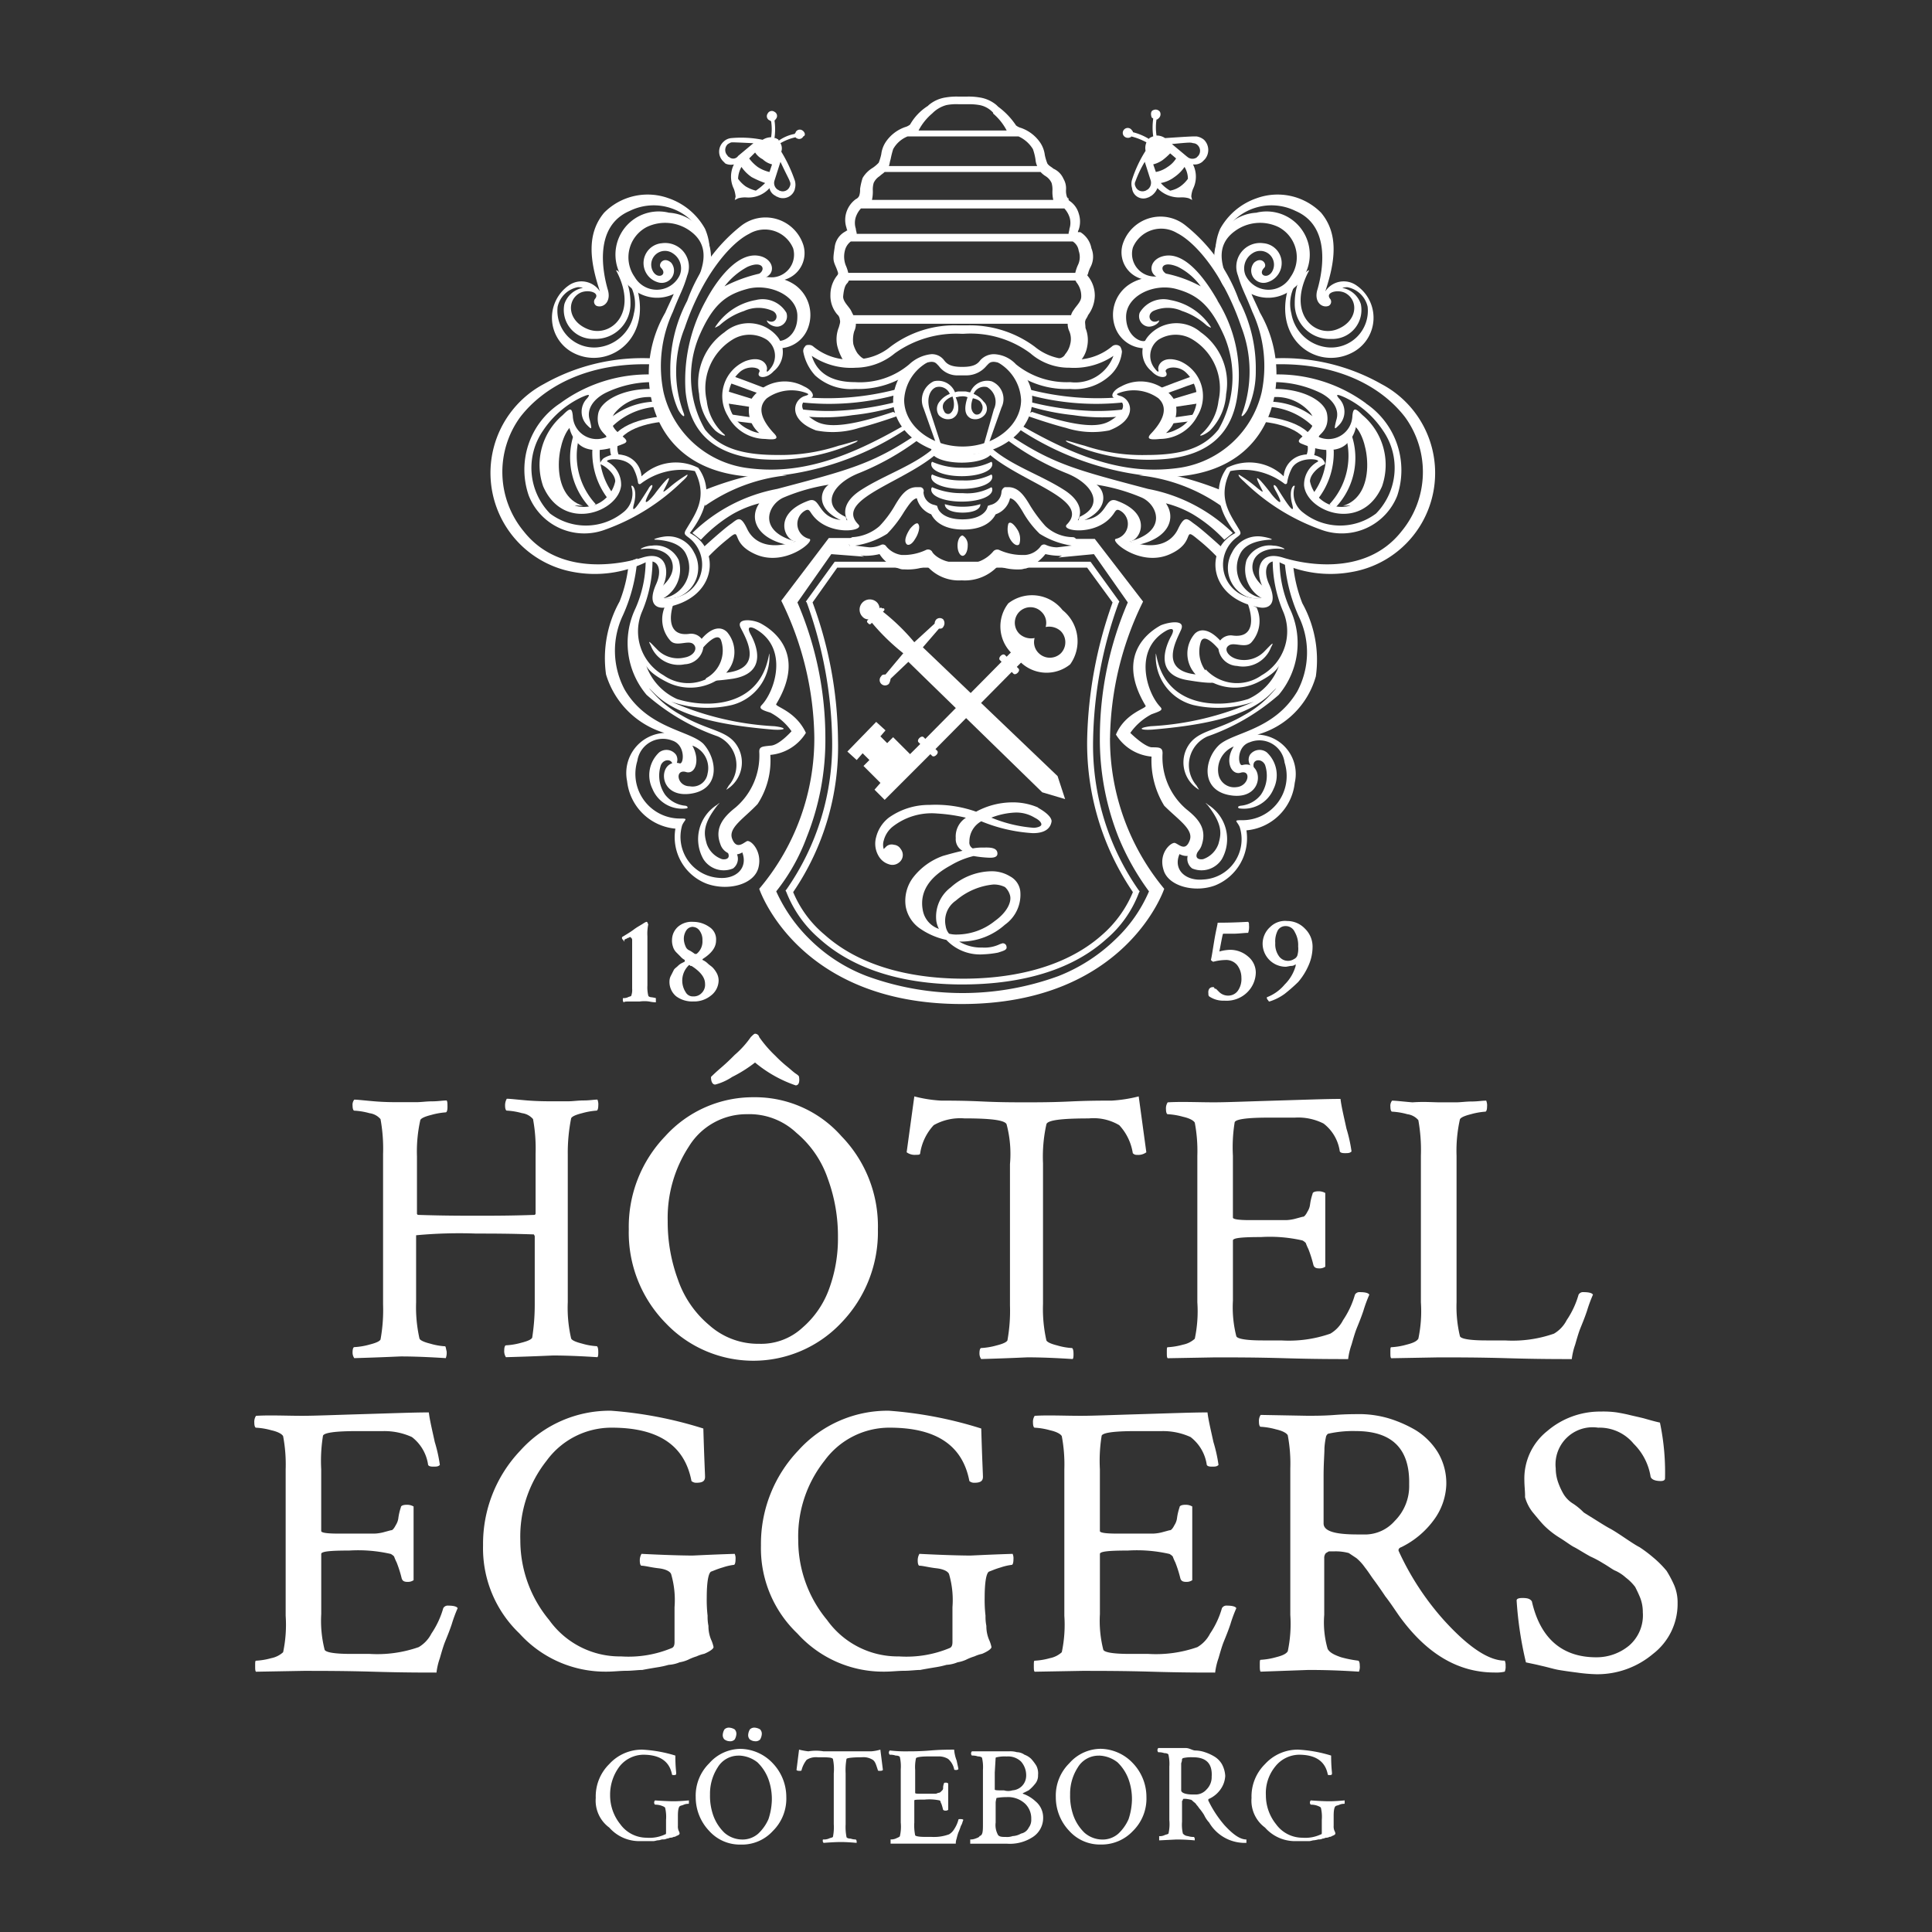 <svg xmlns="http://www.w3.org/2000/svg" width="100" height="100" viewBox="0 0 100 100"><rect x="0" y="0" width="100" height="100" fill="#333333" stroke="none"/><defs><style>.a{fill:none;}.b{fill:#fff;}</style></defs><g transform="translate(-1214 -708)"><rect class="a" width="100" height="100" transform="translate(1214 708)"/><g transform="translate(1227.262 713)"><path class="b" d="M108.495,24.383a6.418,6.418,0,0,0-.044-4.473c-.921-2.719-2.368-4.385-3.333-4.868a1.588,1.588,0,0,0-2.28.746,1.176,1.176,0,0,0,1.316,1.491c.833-.088.263.088-.263.175a1.43,1.43,0,0,1-1.579-1.842,2.056,2.056,0,0,1,3.245-.965,8.728,8.728,0,0,1,2.763,3.859,7.58,7.58,0,0,1,.877,3.684,4.735,4.735,0,0,1-.395,1.93c-.132.307-.439.57-.307.263" transform="translate(-57.46 -7.981)"/><path class="b" d="M102.423,13.646a2.314,2.314,0,0,0-1.886,3.465c.351.833.526.307.526.307-.482-1.009-.789-2.061.219-2.807a2.2,2.2,0,0,1,2.28-.219,1.769,1.769,0,0,1,.614,2.587,1.317,1.317,0,0,1-2.324-.088.924.924,0,0,1,.351-1.14.712.712,0,0,1,1.009.965c-.263.395-.746.132-.395-.219.175-.175-.132-.614-.526-.263a.637.637,0,0,0,.7,1.009,1.033,1.033,0,0,0-.219-2.017,1.23,1.23,0,0,0-1.316,1.666c.219.746.351.877.746,1.886a6.675,6.675,0,0,1,.482,4.166,5.147,5.147,0,0,1-4.21,3.9c-2.675.395-5.131-.395-8.245-2.193l-.132.175a15.071,15.071,0,0,0,7.368,2.5c3.9.044,5.482-2.105,5.877-4.166a6.327,6.327,0,0,0-.746-4.342c-.132-.307-.307-.658-.439-.965a1.986,1.986,0,0,0,2.017-.175,2.234,2.234,0,0,0-1.754-4.035" transform="translate(-50.643 -7.637)"/><path class="b" d="M120.651,16.3a1.138,1.138,0,0,0-1.623.307c.526-1.579.7-2.982-.219-4.079a3.169,3.169,0,0,0-3.333-.746,3.427,3.427,0,0,0-1.886,1.579,2.889,2.889,0,0,0,.044,2.412,3.1,3.1,0,0,1-.088-.526,4.37,4.37,0,0,1,.482-2.017,2.814,2.814,0,0,1,3.465-.789c1.842.789,1.4,3.114,1.14,4.035-.219.658.219,1.009.57.877a.243.243,0,0,0,.088-.351c-.307-.351.395-.526.789-.307.7.395.614,1.491-.482,1.886-1.14.395-2.544-.833-1.447-2.982.132-.219-.132,0-.439.307a3.3,3.3,0,0,0-.263,1.316,1.808,1.808,0,0,0,1.886,1.842,1.5,1.5,0,0,0,1.535-1.8,1.242,1.242,0,0,0-.921-.833c-.088,0,.044-.044.219-.044a1.322,1.322,0,0,1,1.053,1.009,1.9,1.9,0,0,1-2.061,2.105,2.123,2.123,0,0,1-1.886-1.754,2.014,2.014,0,0,1,.175-1.447c0-.044-.044-.044,0-.088-.219.219-.395.439-.395.439-.614,2.631,1.71,4.079,3.465,3.07a2.027,2.027,0,0,0,.132-3.421" transform="translate(-63.695 -6.521)"/><path class="b" d="M100.866,19.7c-.351-.219-.219-.7.614-.351a3.243,3.243,0,0,1,1.184,1.009,6.475,6.475,0,0,0-1.8-.658m2.675,1.4c-.526-.921-1.666-2.675-2.894-2.28-.658.219-.7.921-.132,1.1a2.227,2.227,0,0,0-1.623.395,1.89,1.89,0,0,0-.658,2.149,1.642,1.642,0,0,0,1.623,1.1c.088,0,.219-.175.307-.263.307-.219-.132-.263-.351-.132s-1.009-.219-1.009-1.228c0-1.1,1.447-1.754,2.587-1.447s1.8.877,2.5,2.456a5.453,5.453,0,0,1-.307,4.824c-.746.921-1.8,1.316-3.728,1.316a9.343,9.343,0,0,1-3.2-.482c-.526-.132-1.228-.395-.877-.175a10.118,10.118,0,0,0,4.912.877c2.456-.175,3.684-1.4,3.9-3.508a7.235,7.235,0,0,0-1.053-4.692" transform="translate(-53.778 -10.539)"/><path class="b" d="M90.9,31.521s1.228.439,2.105.658a4.483,4.483,0,0,0,2.237.132c1.4-.526,1.228-1.491.658-1.754-.088-.044-.395-.088-.175-.175a2.182,2.182,0,0,1,2.061.263c.526.482.263,1.14-.351,1.8-.351.351,0,.351.439.307a2.2,2.2,0,0,0,1.93-1.184,1.97,1.97,0,0,0-.921-2.851c-.877-.307-1.14.219-1.1.439.044.175-.044.132-.175-.044a1.031,1.031,0,0,1,.175-1.491,1.667,1.667,0,0,1,1.8,0,2.949,2.949,0,0,1,1.316,3.158,2.727,2.727,0,0,1-.877,1.71c-.219.175.132.088.439-.175a2.906,2.906,0,0,0,.833-1.886,3.218,3.218,0,0,0-1.316-3.2,1.92,1.92,0,0,0-2.763.263,1.272,1.272,0,0,0,.219,1.754c.395.439.921.351.746.044-.132-.219.57-.395,1.009,0a1.8,1.8,0,0,1-.482,2.982,1.652,1.652,0,0,1-.526.175,1.527,1.527,0,0,0,.439-1.71,2.082,2.082,0,0,0-2.763-.7c-.395.175-.614.526-.307.614.658.175.439.7-.088,1.053-.439.307-1.1.7-4.21-.351Z" transform="translate(-51.092 -15.032)"/><path class="b" d="M108.05,25.382a3.146,3.146,0,0,0-2.105-1.4,1.429,1.429,0,0,0-1.579.658.539.539,0,0,0,.351.7c.263.088.658-.132.658-.307-.439.263-.7-.263-.307-.482a1.787,1.787,0,0,1,1.491,0,3.48,3.48,0,0,1,1.272.746c.263.175.219.088.219.088" transform="translate(-58.638 -13.453)"/><path class="b" d="M96.243,36.395a11.452,11.452,0,0,1-1.666.088A15.14,15.14,0,0,1,91.244,36l-.044.175a11.364,11.364,0,0,0,2.105.439,9.779,9.779,0,0,0,2.982-.044Z" transform="translate(-51.261 -20.212)"/><path class="b" d="M96.031,36.439a8.485,8.485,0,0,1-2.061.175A10.661,10.661,0,0,1,90.944,36l-.044.175a12.154,12.154,0,0,0,2.5.526,9.726,9.726,0,0,0,2.631.044Z" transform="translate(-51.092 -20.212)"/><path class="b" d="M118.01,55.315s-1.053-.658-.789-1.491c.175-.57.921-.746,1.535-.658.263.044-.175-.175-.482-.175a1.324,1.324,0,0,0-1.4.746,1.708,1.708,0,0,0,.965,2.061c.307.088.175-.482.175-.482" transform="translate(-65.616 -29.747)"/><path class="b" d="M116.614,55.1a1.591,1.591,0,0,1-1.184-2.237c.219-.526.833-.746,1.579-.789.307,0-.307-.175-.614-.175a1.486,1.486,0,0,0-1.359.833,1.611,1.611,0,0,0,.746,2.28,1.538,1.538,0,0,0,.833.088" transform="translate(-64.527 -29.139)"/><path class="b" d="M108.7,37.5c-.614.088-1.14.175-1.666.219-.044.088-.088.219-.132.307.614-.044,1.14-.132,1.623-.175a2.586,2.586,0,0,0,.175-.351" transform="translate(-60.075 -21.054)"/><path class="b" d="M95.949,34.995a13.992,13.992,0,0,1-4.561-.395l-.088.263a13.268,13.268,0,0,0,4.868.395c-.044-.044-.132-.219-.219-.263" transform="translate(-51.317 -19.426)"/><path class="b" d="M108.073,33c-.614.219-1.184.439-1.754.658-.088.044-.175.044-.219.088.088.044.175.175.263.263.614-.175,1.228-.439,1.886-.658L108.073,33" transform="translate(-59.626 -18.528)"/><path class="b" d="M121.918,32.2a10.359,10.359,0,0,0-5.7-1.316.746.746,0,0,1,.044.307c3.421-.132,5.7,1.184,6.885,2.719a4.822,4.822,0,0,1-.175,5.92c-1.93,2.456-5.306,1.623-6.14,1.36-1.272-.395-1.4.7-1.1,1.4.132.307.219.7-.044.7a1.75,1.75,0,0,1-1.228-3.158c.175-.132.219-.175.132-.351-.482-.833-1.184-1.666-.482-3.07a3.512,3.512,0,0,1,2.807.658.084.084,0,0,0,.132-.044,2.366,2.366,0,0,1,.263-.789c.395-.614,1.535-.439,1.316-.307a1.35,1.35,0,0,0-.7,1.228c.132,1.36,2.982,2.456,4.035.044a3.369,3.369,0,0,0-1.009-3.684c-.351-.351-.482-.439-.526.044a1.239,1.239,0,0,1-1.71,1.1c-.175-.088.57-.307.395-1.228-.132-.658-1.272-1.316-2.851-1.272-.044.088-.044.307-.088.439a2.3,2.3,0,0,1,2.105.833c.614.965-1.184,1.316-.439,1.579.526.219,1.666.57,2.28,0,.789-.746.351-1.623.746-1.228,1.886,1.886.351,4.385-.833,4.473a1.664,1.664,0,0,1-1.8-1.316c0-.351.439-.746.746-.877.088-.044-.044-.219-.132-.307a1.306,1.306,0,0,0-1.009-.175,1.2,1.2,0,0,0-.965,1.1,2.564,2.564,0,0,0-2.938-.439c-.351.482-.921,1.623.439,3.377-1.623.789-1.447,3.421,1.316,3.859.395.044.877-.175.439-1.184-.351-.746-.132-1.359.482-1.184a6.067,6.067,0,0,0,3.772.526,5.2,5.2,0,0,0,1.535-9.736" transform="translate(-63.691 -17.329)"/><path class="b" d="M122.666,34.267a7.705,7.705,0,0,0-4.824-1.491v.395a5.531,5.531,0,0,1,2.5.57c.658.351.965.877.789,1.4-.132.526-.088.482.132.263a.986.986,0,0,0,0-1.4c-.175-.219-.088-.219.307-.044a4.918,4.918,0,0,1,1.973,1.71,3.383,3.383,0,0,1-.351,4.3,3.075,3.075,0,0,1-3.772-.044,1.224,1.224,0,0,1-.439-1.359c0-.132-.351.088-.132.921.175.658-.307-.088-.746-.789-.132-.263-.351-.307-.088.132.57,1.053-.132.307-.307.044-.439-.57-.833-1.009-.614-.526s.395.658-.044.307a6.774,6.774,0,0,0-.965-.7s-.088.044.263.351a10.962,10.962,0,0,0,3.991,2.5,3.085,3.085,0,0,0,3.947-1.754,4.168,4.168,0,0,0-1.623-4.78" transform="translate(-65.228 -18.392)"/><path class="b" d="M108.044,35.8l1.447-.219V35.1L108,35.582Z" transform="translate(-60.693 -19.707)"/><path class="b" d="M107.475,35.5l1.623-.482-.044-.219-1.754.526Z" transform="translate(-60.3 -19.538)"/><path class="b" d="M85.9,41.332c1.535,1.666,5.7,2.587,4.342,3.947-.351.351,1.535.614,2.368-.482.175-.219.175-.395.482-.175a.792.792,0,0,1-.307,1.4c-.351.088,1.272,1.491,2.807.789,1.36-.614.614-1.447,1.4-.789a9.956,9.956,0,0,1,1.053.965l.219-.526s-1.053-.965-1.447-1.228c-.351-.263-.482-.439-.833.307-.307.614-1.053,1.1-2.5.614.526,0,1.272-1.4-.658-2.105-.7-.263-.395,1.053-2.017,1.009,0,0,.526-.746-.658-1.535-1.272-.833-2.894-1.316-3.947-2.324Z" transform="translate(-48.285 -23.132)"/><path class="b" d="M88.6,40.119a13.645,13.645,0,0,0,3.2,1.8c1.359.57,1.886,1.666.614,2.237l-.088.307c1.754-.614,1.4-1.71.965-1.973a9.8,9.8,0,0,1,2.324.658c.833.351,1.4,1.754-.614,2.28l.439.175c1.623-.351,1.973-1.4,1.447-2.149a5.521,5.521,0,0,1,1.4.57,7.505,7.505,0,0,1,1.623,1.316l.439-.351a8.55,8.55,0,0,0-4.385-2.28c-3.64-.965-4.912-1.272-7.192-2.807Z" transform="translate(-49.801 -22.402)"/><path class="b" d="M108.554,46.223a8.981,8.981,0,0,0-4.254-1.579l1.623-.044a16.684,16.684,0,0,1,2.675.833Z" transform="translate(-58.616 -25.041)"/><path class="b" d="M118.809,38.045c1.184.132,2.675.7,2.149,1.8l.395.044c.482-1.316-1.009-1.93-2.368-2.105-.789-.088-.175.263-.175.263" transform="translate(-66.634 -21.205)"/><path class="b" d="M122.251,37.184A3.844,3.844,0,0,0,119.532,36l-.132.263a3.633,3.633,0,0,1,2.587,1.228.59.59,0,0,0,.263-.307" transform="translate(-67.093 -20.212)"/><path class="b" d="M125.389,41.4a3.511,3.511,0,0,1-.789,2.544l.219.307a3.915,3.915,0,0,0,.965-2.719,1.394,1.394,0,0,1-.395-.132" transform="translate(-70.013 -23.244)"/><path class="b" d="M127.94,39.9c-.088.088-.175.132-.263.219A3.675,3.675,0,0,1,126.8,43.5l.263.219a3.71,3.71,0,0,0,.877-3.815" transform="translate(-71.248 -22.402)"/><path class="b" d="M129.189,37.4c-.044.088-.263.439-.132.7.7.7,1.1,3.552-.658,4.079l.877-.044c1.272-.833,1.535-3.289-.088-4.736" transform="translate(-72.147 -20.998)"/><path class="b" d="M108.047,65.708c.57-.175.439.7-.219.746a.828.828,0,0,1-.921-.658,1.3,1.3,0,0,1,.789-1.447c-.482.746-.132,1.491.351,1.36m3.9-5a6.04,6.04,0,0,0-.7-3.772,7.236,7.236,0,0,1-.482-2.061l-.439-.175a8.62,8.62,0,0,0,.746,2.938,4.275,4.275,0,0,1-.088,3.859c-1.228,2.061-3.377,2.105-4.079,2.807-.789.789-.921,2.412.746,2.587,1.71.175,1.579-1.886.482-1.579-.219.044-.307-.965.395-1.184a1.314,1.314,0,0,1,1.8,1.053,2.288,2.288,0,0,1-2.237,2.982c-.439,0-.219.044-.088.351a2.085,2.085,0,0,1-1.886,2.719c-.877.088-1.579-.482-1.228-1.316a.8.8,0,0,0,1.14-.439c.307-.877-.175-1.4-.789-1.886a3.534,3.534,0,0,1-1.228-2.894c0-.307-.175-.307-.57-.307-.395-.044-1.1-.746-1.1-.746a3.112,3.112,0,0,1,1.1-.965c.482-.175.614-.219.439-.395-.7-.746-1.4-2.982.351-3.947.175-.088.482-.175.219.307s-.921,2.017.921,2.28c1.842.307,1.359-.044,1.359-.044a1.68,1.68,0,0,1-.746-1.93c.175-.57.921.351.921.351a1.012,1.012,0,0,0,.965.877,1.542,1.542,0,0,0,1.754-.965c.219-.395-.044-.088-.307.175a1.466,1.466,0,0,1-1.447.439c-.482-.132-.7-.526-.439-.7.263-.219.877.175,1.184-.175a1.668,1.668,0,0,0,.263-1.8,4.784,4.784,0,0,1-.482-.263c.307.789.395,1.886-.789,1.71a.694.694,0,0,0-.614.263c-.526-.57-1.009-.658-1.316-.351a1.574,1.574,0,0,0,.044,2.105c-1.93-.219-.965-1.8-.746-2.324s-.614-.395-1.053-.219c-.395.219-2.456,1.4-.789,4.166.088.132-1.053.351-1.535,1.491a2.413,2.413,0,0,0,1.842,1.14,4.469,4.469,0,0,0,.658,2.544c.746.746,1.535,1.228,1.316,1.8s-.526.219-.746.132c-.175-.088-.877.482-.614,1.36.219.877,1.623,1.228,2.675.833a2.632,2.632,0,0,0,1.623-2.851,2.763,2.763,0,0,0,2.5-2.456,2.038,2.038,0,0,0-1.93-2.5,4.353,4.353,0,0,0,3.026-3.026" transform="translate(-57.1 -30.711)"/><path class="b" d="M116.05,80.135a1.66,1.66,0,0,0,1.8-1.009,1.61,1.61,0,0,0-.351-1.886.613.613,0,0,0-.877.132.507.507,0,0,0,.219.7c-.175-.482.395-.57.57-.175a1.741,1.741,0,0,1-.219,1.535,1.5,1.5,0,0,1-1.053.57c-.219.044-.088.132-.088.132" transform="translate(-65.191 -43.297)"/><path class="b" d="M111.109,83.475a2.1,2.1,0,0,1,.7,2.807,1.249,1.249,0,0,1-1.535.482.621.621,0,0,1-.044-.965c.175-.132.263-.132.395,0-.307.439,0,.526.219.482a1.281,1.281,0,0,0,.789-.789c.132-.482.263-.965-.57-2.017-.219-.219.044,0,.044,0" transform="translate(-61.828 -46.813)"/><path class="b" d="M111.546,54.456c-.044.044-.132,0-.132.044a6.785,6.785,0,0,0,.526,2.631,2.614,2.614,0,0,1-1.1,3.333,2.2,2.2,0,0,1-2.894-.307l-.219.307a2.662,2.662,0,0,0,2.938.351c1.053-.526,1.1-.921,1.1-.921a3.015,3.015,0,0,1-1.623,1.8c-1.535.482-3.991.395-4.649-1.842-.132-.439-.132-.746-.132-.263A2.587,2.587,0,0,0,107.292,62a5.614,5.614,0,0,0,3.158-.175A15.183,15.183,0,0,1,105.1,63.1c-.7.088-.57.219.088.175,2.587-.219,4.912-.658,6.1-1.842.263-.263.526-.526,0,.044a5.22,5.22,0,0,1-1.36,1.053c-1.491.877-2.5.746-2.982,1.754a1.64,1.64,0,0,0,.658,2.105l-.132-.219a1.62,1.62,0,0,1,.57-2.544,11.167,11.167,0,0,0,3.684-2.149,4.155,4.155,0,0,0,.57-4.473,6.157,6.157,0,0,1-.526-2.587c0,.175,0-.263-.219.044" transform="translate(-58.801 -30.511)"/><path class="b" d="M49.7,24.439a6.057,6.057,0,0,1,.044-4.429c.921-2.719,2.368-4.385,3.333-4.868a1.588,1.588,0,0,1,2.28.746,1.176,1.176,0,0,1-1.316,1.491c-.833-.088-.263.088.263.175a1.43,1.43,0,0,0,1.579-1.842,2.056,2.056,0,0,0-3.245-.965,8.728,8.728,0,0,0-2.763,3.859A7.58,7.58,0,0,0,49,22.29a4.735,4.735,0,0,0,.395,1.93c.132.263.395.526.307.219" transform="translate(-27.567 -8.037)"/><path class="b" d="M45.286,13.646a2.314,2.314,0,0,1,1.886,3.465c-.351.833-.526.307-.526.307.482-1.009.789-2.061-.219-2.807a2.2,2.2,0,0,0-2.28-.219,1.769,1.769,0,0,0-.614,2.587,1.317,1.317,0,0,0,2.324-.088.924.924,0,0,0-.351-1.14.712.712,0,0,0-1.009.965c.263.395.746.132.395-.219-.175-.175.132-.614.526-.263a.637.637,0,0,1-.7,1.009,1.033,1.033,0,0,1,.219-2.017,1.23,1.23,0,0,1,1.316,1.666c-.219.746-.351.877-.746,1.886a6.675,6.675,0,0,0-.482,4.166,5.147,5.147,0,0,0,4.21,3.9c2.675.395,5.131-.395,8.245-2.193l.132.175a15.071,15.071,0,0,1-7.368,2.5c-3.9.044-5.482-2.105-5.877-4.166a6.327,6.327,0,0,1,.746-4.342c.132-.307.307-.658.439-.965a1.986,1.986,0,0,1-2.017-.175,2.234,2.234,0,0,1,1.754-4.035" transform="translate(-23.941 -7.637)"/><path class="b" d="M35.9,16.3a1.138,1.138,0,0,1,1.623.307c-.526-1.579-.7-2.982.219-4.079a3.169,3.169,0,0,1,3.333-.746,3.427,3.427,0,0,1,1.886,1.579,2.889,2.889,0,0,1-.044,2.412,3.1,3.1,0,0,0,.088-.526,4.37,4.37,0,0,0-.482-2.017,2.814,2.814,0,0,0-3.465-.789c-1.842.789-1.4,3.114-1.14,4.035.219.658-.219,1.009-.57.877A.243.243,0,0,1,37.261,17c.307-.351-.395-.526-.789-.307-.7.395-.614,1.491.482,1.886,1.14.395,2.544-.833,1.447-2.982-.132-.219.132,0,.439.307a3.3,3.3,0,0,1,.263,1.316,1.808,1.808,0,0,1-1.886,1.842,1.5,1.5,0,0,1-1.535-1.8,1.242,1.242,0,0,1,.921-.833c.088,0-.044-.044-.219-.044A1.322,1.322,0,0,0,35.332,17.4,1.9,1.9,0,0,0,37.393,19.5a2.123,2.123,0,0,0,1.886-1.754A2.014,2.014,0,0,0,39.1,16.3c0-.044.044-.044,0-.088.219.219.395.439.395.439.614,2.631-1.754,4.079-3.465,3.07A2.046,2.046,0,0,1,35.9,16.3" transform="translate(-19.732 -6.521)"/><path class="b" d="M52.771,20.362a3.736,3.736,0,0,1,1.184-1.009c.789-.351.965.132.614.351a7.661,7.661,0,0,0-1.8.658M50.754,25.8c.219,2.105,1.447,3.289,3.9,3.508a10.118,10.118,0,0,0,4.912-.877c.351-.219-.307.044-.877.175a9.589,9.589,0,0,1-3.2.482c-1.886,0-2.982-.395-3.728-1.316a5.469,5.469,0,0,1-.307-4.824c.7-1.623,1.36-2.149,2.5-2.456s2.631.351,2.587,1.447c0,1.009-.789,1.316-1.009,1.228s-.658-.088-.351.132c.088.088.175.263.307.263a1.606,1.606,0,0,0,1.623-1.1,1.909,1.909,0,0,0-.658-2.149,2.227,2.227,0,0,0-1.623-.395c.57-.175.526-.877-.132-1.1-1.228-.395-2.412,1.36-2.894,2.28A8.52,8.52,0,0,0,50.754,25.8" transform="translate(-28.532 -10.539)"/><path class="b" d="M62.751,31.521s-1.228.439-2.105.658a4.483,4.483,0,0,1-2.237.132c-1.4-.526-1.228-1.491-.658-1.754.088-.044.395-.088.175-.175a2.182,2.182,0,0,0-2.061.263c-.526.482-.263,1.14.351,1.8.351.351,0,.351-.439.307a2.2,2.2,0,0,1-1.93-1.184,1.97,1.97,0,0,1,.921-2.851c.877-.307,1.14.219,1.1.439-.044.175.044.132.175-.044a1.031,1.031,0,0,0-.175-1.491,1.667,1.667,0,0,0-1.8,0,2.949,2.949,0,0,0-1.316,3.158,2.727,2.727,0,0,0,.877,1.71c.219.175-.132.088-.439-.175a2.906,2.906,0,0,1-.833-1.886,3.218,3.218,0,0,1,1.316-3.2,1.92,1.92,0,0,1,2.763.263,1.272,1.272,0,0,1-.219,1.754c-.395.439-.921.351-.746.044.132-.219-.57-.395-1.009,0a1.8,1.8,0,0,0,.482,2.982,1.652,1.652,0,0,0,.526.175,1.527,1.527,0,0,1-.439-1.71,2.082,2.082,0,0,1,2.763-.7c.395.175.614.526.307.614-.658.175-.439.7.088,1.053.439.307,1.1.7,4.21-.351Z" transform="translate(-29.433 -15.032)"/><path class="b" d="M54.285,25.382a3.146,3.146,0,0,1,2.105-1.4,1.429,1.429,0,0,1,1.579.658.539.539,0,0,1-.351.7c-.263.088-.658-.132-.658-.307.439.263.7-.263.307-.482a1.787,1.787,0,0,0-1.491,0,3.48,3.48,0,0,0-1.272.746c-.307.175-.219.088-.219.088" transform="translate(-30.528 -13.453)"/><path class="b" d="M64.344,36.395a11.453,11.453,0,0,0,1.666.088A15.14,15.14,0,0,0,69.343,36l.044.175a11.365,11.365,0,0,1-2.105.439A9.779,9.779,0,0,1,64.3,36.57Z" transform="translate(-36.157 -20.212)"/><path class="b" d="M64.5,36.439a8.485,8.485,0,0,0,2.061.175A10.661,10.661,0,0,0,69.587,36l.044.175a12.154,12.154,0,0,1-2.5.526,9.726,9.726,0,0,1-2.631.044Z" transform="translate(-36.27 -20.212)"/><path class="b" d="M46.342,55.315s1.053-.658.789-1.491c-.175-.57-.921-.746-1.535-.658-.263.044.175-.175.482-.175a1.324,1.324,0,0,1,1.4.746,1.708,1.708,0,0,1-.965,2.061c-.307.088-.175-.482-.175-.482" transform="translate(-25.611 -29.747)"/><path class="b" d="M47.588,55.1a1.591,1.591,0,0,0,1.184-2.237c-.219-.526-.833-.746-1.579-.789-.307,0,.307-.175.614-.175a1.486,1.486,0,0,1,1.36.833,1.611,1.611,0,0,1-.746,2.28,1.538,1.538,0,0,1-.833.088" transform="translate(-26.506 -29.139)"/><path class="b" d="M56.1,37.5c.614.088,1.14.175,1.666.219.044.088.088.219.132.307-.614-.044-1.14-.132-1.623-.175A.524.524,0,0,1,56.1,37.5" transform="translate(-31.554 -21.054)"/><path class="b" d="M64.819,34.995A13.992,13.992,0,0,0,69.38,34.6l.088.263a13.268,13.268,0,0,1-4.868.395c.088-.044.132-.219.219-.263" transform="translate(-36.326 -19.426)"/><path class="b" d="M56.175,33c.614.219,1.184.439,1.754.658.088.044.175.044.219.088-.088.044-.175.175-.263.263-.614-.175-1.228-.439-1.886-.658A1.313,1.313,0,0,0,56.175,33" transform="translate(-31.497 -18.528)"/><path class="b" d="M30.544,32.2a10.359,10.359,0,0,1,5.7-1.316.746.746,0,0,0-.044.307c-3.421-.132-5.7,1.184-6.885,2.719a4.822,4.822,0,0,0,.175,5.92c1.93,2.456,5.306,1.623,6.14,1.36,1.272-.395,1.4.7,1.1,1.4-.132.307-.219.7.044.7A1.75,1.75,0,0,0,38,40.133c-.175-.132-.219-.175-.132-.351.482-.833,1.184-1.666.482-3.07a3.512,3.512,0,0,0-2.807.658.084.084,0,0,1-.132-.044,2.366,2.366,0,0,0-.263-.789c-.395-.614-1.535-.439-1.316-.307a1.35,1.35,0,0,1,.7,1.228c-.132,1.36-2.982,2.456-4.035.044a3.369,3.369,0,0,1,1.009-3.684c.351-.351.482-.439.526.044a1.239,1.239,0,0,0,1.71,1.1c.175-.088-.57-.307-.395-1.228.132-.658,1.272-1.316,2.851-1.272.044.088.044.307.088.439a2.3,2.3,0,0,0-2.105.833c-.614.965,1.184,1.316.439,1.579-.526.219-1.666.57-2.28,0-.789-.746-.351-1.623-.746-1.228-1.886,1.886-.351,4.385.833,4.473a1.664,1.664,0,0,0,1.8-1.316c0-.351-.439-.746-.746-.877-.088-.044.044-.219.132-.307a1.306,1.306,0,0,1,1.009-.175,1.2,1.2,0,0,1,.965,1.1,2.564,2.564,0,0,1,2.938-.439c.351.482.921,1.623-.439,3.377,1.623.789,1.447,3.421-1.316,3.859-.395.044-.877-.175-.439-1.184.351-.746.132-1.359-.482-1.184a6.067,6.067,0,0,1-3.772.526A5.211,5.211,0,0,1,30.544,32.2" transform="translate(-15.645 -17.329)"/><path class="b" d="M33.624,34.267a7.705,7.705,0,0,1,4.824-1.491v.395a5.531,5.531,0,0,0-2.5.57c-.658.351-.965.877-.789,1.4.132.526.088.482-.132.263a.986.986,0,0,1,0-1.4c.175-.219.088-.219-.307-.044a4.918,4.918,0,0,0-1.973,1.71,3.383,3.383,0,0,0,.351,4.3,3.075,3.075,0,0,0,3.772-.044,1.224,1.224,0,0,0,.439-1.359c0-.132.351.088.132.921-.175.658.307-.088.746-.789.132-.263.351-.307.088.132-.57,1.053.132.307.307.044.439-.57.833-1.009.614-.526s-.395.658.044.307a6.774,6.774,0,0,1,.965-.7s.088.044-.263.351a10.962,10.962,0,0,1-3.991,2.5A3.085,3.085,0,0,1,32,39.047a4.106,4.106,0,0,1,1.623-4.78" transform="translate(-17.893 -18.392)"/><path class="b" d="M57.047,35.8,55.6,35.582V35.1l1.535.482Z" transform="translate(-31.273 -19.707)"/><path class="b" d="M57.223,35.5,55.6,35.019l.088-.219,1.71.526Z" transform="translate(-31.273 -19.538)"/><path class="b" d="M65.267,41.332c-1.535,1.666-5.7,2.587-4.342,3.947.351.351-1.535.614-2.368-.482-.175-.219-.175-.395-.482-.175a.792.792,0,0,0,.307,1.4c.351.088-1.272,1.491-2.807.789-1.36-.614-.614-1.447-1.4-.789a9.957,9.957,0,0,0-1.053.965l-.219-.526s1.053-.965,1.447-1.228c.351-.263.482-.439.833.307.307.614,1.053,1.1,2.5.614-.526,0-1.272-1.4.658-2.105.7-.263.395,1.053,2.017,1.009,0,0-.526-.746.658-1.535,1.272-.833,2.894-1.316,3.947-2.324Z" transform="translate(-29.757 -23.132)"/><path class="b" d="M63.353,40.119a13.645,13.645,0,0,1-3.2,1.8c-1.359.57-1.886,1.666-.614,2.237l.088.307c-1.754-.614-1.4-1.71-.965-1.973a9.8,9.8,0,0,0-2.324.658c-.833.351-1.4,1.754.614,2.28l-.439.175c-1.623-.351-1.973-1.4-1.447-2.149a5.522,5.522,0,0,0-1.4.57,7.506,7.506,0,0,0-1.623,1.316l-.439-.351a8.55,8.55,0,0,1,4.385-2.28c3.64-.965,4.912-1.272,7.192-2.807Z" transform="translate(-29.027 -22.402)"/><path class="b" d="M52.988,46.223a8.981,8.981,0,0,1,4.254-1.579L55.575,44.6a16.684,16.684,0,0,0-2.675.833Z" transform="translate(-29.757 -25.041)"/><path class="b" d="M44.525,38.045c-1.184.132-2.675.7-2.149,1.8l-.395.044c-.482-1.316,1.009-1.93,2.368-2.105.789-.088.175.263.175.263" transform="translate(-23.575 -21.205)"/><path class="b" d="M41.1,37.184A3.844,3.844,0,0,1,43.819,36l.132.263a3.633,3.633,0,0,0-2.587,1.228.59.59,0,0,1-.263-.307" transform="translate(-23.132 -20.212)"/><path class="b" d="M40.18,41.4a3.511,3.511,0,0,0,.789,2.544l-.219.307a3.915,3.915,0,0,1-.965-2.719,1.394,1.394,0,0,0,.395-.132" transform="translate(-22.388 -23.244)"/><path class="b" d="M37.331,39.9c.088.088.175.132.263.219a3.675,3.675,0,0,0,.877,3.377l-.263.219a3.8,3.8,0,0,1-.877-3.815" transform="translate(-20.898 -22.402)"/><path class="b" d="M35.411,37.4c.044.088.263.439.132.7-.7.7-1.1,3.552.658,4.079l-.877-.044c-1.316-.833-1.579-3.289.088-4.736" transform="translate(-19.285 -20.998)"/><path class="b" d="M45.746,64.192a1.228,1.228,0,0,1,.789,1.447.784.784,0,0,1-.921.658c-.658,0-.789-.877-.219-.746.482.175.789-.57.351-1.359M44.3,63.534a2.08,2.08,0,0,0-1.93,2.5,2.763,2.763,0,0,0,2.5,2.456,2.582,2.582,0,0,0,1.623,2.851c1.1.395,2.456.044,2.675-.833s-.439-1.491-.614-1.36c-.175.088-.526.439-.746-.132s.614-1.053,1.316-1.8a4.125,4.125,0,0,0,.658-2.544,2.413,2.413,0,0,0,1.842-1.14c-.526-1.14-1.623-1.36-1.535-1.491,1.666-2.763-.395-3.947-.789-4.166s-1.316-.307-1.053.219S49.473,60.2,47.5,60.42a1.579,1.579,0,0,0,.044-2.105c-.307-.307-.789-.263-1.316.351a.694.694,0,0,0-.614-.263c-1.14.175-1.1-.921-.789-1.71.044-.044-.482.263-.482.263a1.65,1.65,0,0,0,.263,1.8c.307.351.921-.044,1.184.175s.044.614-.439.7a1.491,1.491,0,0,1-1.447-.439c-.263-.263-.526-.57-.307-.175a1.542,1.542,0,0,0,1.754.965,1.012,1.012,0,0,0,.965-.877s.746-.877.921-.351a1.625,1.625,0,0,1-.746,1.93s-.482.307,1.359.044c1.842-.307,1.184-1.8.921-2.28s.044-.395.219-.307c1.754.965,1.053,3.2.351,3.947-.175.175,0,.263.439.395a3.112,3.112,0,0,1,1.1.965s-.658.746-1.1.746c-.395.044-.57.044-.57.307a3.534,3.534,0,0,1-1.228,2.894c-.614.482-1.1,1.053-.789,1.886a.773.773,0,0,0,1.14.439c.307.833-.351,1.4-1.228,1.316a2.126,2.126,0,0,1-1.886-2.719c.132-.307.351-.351-.088-.351A2.308,2.308,0,0,1,42.9,64.981a1.338,1.338,0,0,1,1.8-1.053c.7.219.614,1.228.395,1.184-1.1-.307-1.228,1.754.482,1.579,1.623-.175,1.491-1.754.746-2.587-.7-.7-2.894-.789-4.078-2.807a4.278,4.278,0,0,1-.088-3.859A8.619,8.619,0,0,0,42.9,54.5l-.439.175a7.237,7.237,0,0,1-.482,2.061,6.04,6.04,0,0,0-.7,3.772A4.521,4.521,0,0,0,44.3,63.534" transform="translate(-23.173 -30.599)"/><path class="b" d="M48.5,80.135a1.66,1.66,0,0,1-1.8-1.009,1.61,1.61,0,0,1,.351-1.886.613.613,0,0,1,.877.132.507.507,0,0,1-.219.7c.175-.482-.395-.57-.57-.175a1.741,1.741,0,0,0,.219,1.535,1.5,1.5,0,0,0,1.053.57c.175.044.088.132.088.132" transform="translate(-26.193 -43.297)"/><path class="b" d="M53.223,83.475a2.1,2.1,0,0,0-.7,2.807,1.249,1.249,0,0,0,1.535.482A.621.621,0,0,0,54.1,85.8c-.175-.132-.263-.132-.395,0,.307.439,0,.526-.219.482a1.281,1.281,0,0,1-.789-.789c-.132-.482-.263-.965.57-2.017.219-.219-.044,0-.044,0" transform="translate(-29.378 -46.813)"/><path class="b" d="M45.149,54.456c.044.044.132,0,.132.044a6.785,6.785,0,0,1-.526,2.631,2.614,2.614,0,0,0,1.1,3.333,2.2,2.2,0,0,0,2.894-.307l.219.307a2.662,2.662,0,0,1-2.938.351c-1.053-.526-1.1-.921-1.1-.921a3.015,3.015,0,0,0,1.623,1.8c1.535.482,3.991.395,4.649-1.842.132-.439.132-.746.132-.263A2.587,2.587,0,0,1,49.4,62a5.614,5.614,0,0,1-3.158-.175A15.183,15.183,0,0,0,51.6,63.1c.7.088.57.219-.088.175-2.587-.219-4.912-.658-6.1-1.842-.263-.263-.526-.526,0,.044a5.22,5.22,0,0,0,1.36,1.053c1.491.877,2.5.746,2.982,1.754a1.64,1.64,0,0,1-.658,2.105l.132-.219a1.62,1.62,0,0,0-.57-2.544,11.167,11.167,0,0,1-3.684-2.149A4.155,4.155,0,0,1,44.4,57a6.157,6.157,0,0,0,.526-2.587c0,.175,0-.263.219.044" transform="translate(-24.769 -30.511)"/><path class="b" d="M74.054,49.345a.252.252,0,0,1,.307.088c0,.044.395.614,1.579.614a1.783,1.783,0,0,0,1.579-.614.271.271,0,0,1,.307-.088,2.855,2.855,0,0,0,1.14.263h.219a1.107,1.107,0,0,0,.789-.439.211.211,0,0,1,.263-.088,1.427,1.427,0,0,0,.57.132c.088,0,.7-.088.789-.088a4.3,4.3,0,0,1-1.666-.614,4.972,4.972,0,0,1-.877-1.14c-.263-.439-.439-.658-.658-.7a1.132,1.132,0,0,1-.746.833c-.132.263-.526.789-1.666.789s-1.535-.526-1.666-.789a1.205,1.205,0,0,1-.746-.833c-.219.044-.395.307-.658.7a6.13,6.13,0,0,1-.877,1.14,4.3,4.3,0,0,1-1.666.614c.088,0,.658.088.789.088a1.427,1.427,0,0,0,.57-.132.211.211,0,0,1,.263.088h0a1.247,1.247,0,0,0,.789.439H73a2.722,2.722,0,0,0,1.053-.263m1.886,1.579h-.088a2.182,2.182,0,0,1-1.754-.746,2.8,2.8,0,0,1-1.184.175.556.556,0,0,1-.263-.044,1.7,1.7,0,0,1-1.009-.746,3.148,3.148,0,0,1-.746.088c-.658-.044-.746-.351-.833-.614-.088-.132.044-.307.175-.351a2.333,2.333,0,0,0,1.4-.57,5.49,5.49,0,0,0,.789-1.053c.307-.526.614-.965,1.14-.965h.175a.193.193,0,0,1,.175.263.7.7,0,0,0,.57.658l.132.044.044.132s.175.57,1.272.57,1.272-.57,1.272-.57l.044-.132.132-.044a.732.732,0,0,0,.57-.658.3.3,0,0,1,.175-.263h.175c.526,0,.833.439,1.14.965a7.294,7.294,0,0,0,.789,1.053,2.09,2.09,0,0,0,1.4.57c.175,0,.263.175.175.351a.837.837,0,0,1-.833.614h0a3.478,3.478,0,0,1-.746-.088,2.409,2.409,0,0,1-1.009.746c-.088,0-.175.044-.263.044a2.929,2.929,0,0,1-1.184-.175,2.33,2.33,0,0,1-1.842.746" transform="translate(-39.378 -25.883)"/><path class="b" d="M83.426,52.326c0,.307-.132.526-.263.526s-.263-.219-.263-.526.132-.526.263-.526a.561.561,0,0,1,.263.526" transform="translate(-46.6 -29.083)"/><path class="b" d="M89.28,50.6a.905.905,0,0,1,.132.789c-.088.132-.307.044-.482-.263a1.062,1.062,0,0,1-.088-.789c.088-.132.263,0,.439.263" transform="translate(-49.911 -28.231)"/><path class="b" d="M76.984,50.642c-.175.263-.307.57-.219.746s.307.088.482-.219c.175-.263.263-.614.175-.746-.044-.132-.219-.044-.439.219" transform="translate(-43.14 -28.276)"/><path class="b" d="M77.656,62.45a16.443,16.443,0,0,1,1.71-7.061l-2.5-3.245H75.551c0,.044.175.307.175.351a1.806,1.806,0,0,1-.746.614l1.842-.175,1.754,2.5a17.731,17.731,0,0,0-1.447,6.973,13.733,13.733,0,0,0,.965,5.175,13.057,13.057,0,0,0,1.579,2.807,7.452,7.452,0,0,1-1.754,2.5,8.9,8.9,0,0,1-2.938,1.886,14.438,14.438,0,0,1-9.911,0,8.469,8.469,0,0,1-2.938-1.886,8.172,8.172,0,0,1-1.754-2.5,10.169,10.169,0,0,0,1.579-2.807,13.574,13.574,0,0,0,.965-5.175,17.731,17.731,0,0,0-1.447-6.973l1.754-2.5,1.71.132a1.661,1.661,0,0,1-.789-.614c0-.044.175-.307.132-.351H63.1L60.64,55.345a16.443,16.443,0,0,1,1.71,7.061,12.042,12.042,0,0,1-2.851,7.85s1.973,5.964,10.481,5.964,10.481-5.964,10.481-5.964a12.158,12.158,0,0,1-2.807-7.806" transform="translate(-33.463 -29.252)"/><path class="b" d="M62.995,72A5.749,5.749,0,0,0,64.617,74.2c2.105,1.886,5.087,2.28,7.192,2.28S76.9,76.082,79,74.2A5.964,5.964,0,0,0,80.58,72a13.677,13.677,0,0,1-2.368-7.894,22.277,22.277,0,0,1,1.316-7.1l-1.316-1.8H65.275L64,57.005a21.041,21.041,0,0,1,1.316,7.1A13.381,13.381,0,0,1,62.995,72m8.771,4.78c-2.193,0-5.219-.395-7.411-2.368A6.1,6.1,0,0,1,62.644,72l-.044-.088.044-.044a13.1,13.1,0,0,0,2.368-7.762,21.757,21.757,0,0,0-1.316-7.1l-.044-.044L65.144,54.9H78.388l1.491,2.061-.044.088a21.757,21.757,0,0,0-1.316,7.1,13.1,13.1,0,0,0,2.368,7.762l.044.044-.044.088a5.861,5.861,0,0,1-1.71,2.412c-2.149,1.93-5.219,2.324-7.411,2.324" transform="translate(-35.203 -30.824)"/><path class="b" d="M81.44,31.539a1.5,1.5,0,0,0-.921-.439h-.044a2.358,2.358,0,0,1,1.447,2.061c0,1.316-1.359,2.412-3.026,2.412s-3.026-1.1-3.026-2.412A2.358,2.358,0,0,1,77.317,31.1h-.044a1.5,1.5,0,0,0-.921.439c-.219.132-.439.307-.746.482a2.6,2.6,0,0,0-.307,1.14c0,1.579,1.623,2.851,3.6,2.851s3.6-1.272,3.6-2.851a2.125,2.125,0,0,0-.307-1.14c-.307-.175-.526-.351-.746-.482" transform="translate(-42.333 -17.461)"/><path class="b" d="M74.567,28.491a1.637,1.637,0,0,1,1.14.526,4.17,4.17,0,0,0,2.807.921,2.1,2.1,0,0,0,2.237-1.36,3.635,3.635,0,0,1-2.28.614,3.025,3.025,0,0,1-2.017-.746,5.2,5.2,0,0,0-3.465-1.009H72.9a5.459,5.459,0,0,0-3.465,1.009,3.214,3.214,0,0,1-2.017.746,3.635,3.635,0,0,1-2.28-.614c.175.57.658,1.36,2.237,1.36a3.954,3.954,0,0,0,2.807-.921,1.958,1.958,0,0,1,1.14-.526.781.781,0,0,1,.658.307c.132.175.307.351.921.351h.044c.614,0,.789-.175.921-.351a.959.959,0,0,1,.7-.307m3.947,1.8a4.562,4.562,0,0,1-3.026-.965,1.5,1.5,0,0,0-.921-.439c-.219,0-.263.088-.395.219a1.347,1.347,0,0,1-1.009.482h-.439a1.186,1.186,0,0,1-1.009-.482c-.132-.132-.175-.219-.395-.219a1.5,1.5,0,0,0-.921.439,4.662,4.662,0,0,1-3.026.965,2.735,2.735,0,0,1-2.061-.7,2.49,2.49,0,0,1-.614-1.228.322.322,0,0,1,.088-.263c.044-.088.132-.088.219-.088a.335.335,0,0,1,.219.088,2.981,2.981,0,0,0,2.193.658,2.879,2.879,0,0,0,1.8-.658A5.533,5.533,0,0,1,72.725,27h.439a5.64,5.64,0,0,1,3.508,1.1,2.879,2.879,0,0,0,1.8.658,2.981,2.981,0,0,0,2.193-.658.318.318,0,0,1,.439,0,.623.623,0,0,1,.088.263,1.922,1.922,0,0,1-.614,1.228,2.671,2.671,0,0,1-2.061.7" transform="translate(-36.382 -15.159)"/><path class="b" d="M81.8,34.687a.4.4,0,0,1,0,.439.257.257,0,0,1-.307.132c-.175-.088-.307-.351-.132-.833.219.044.395.132.439.263m-1.623.526a.218.218,0,0,1-.307-.132.4.4,0,0,1,0-.439.868.868,0,0,1,.439-.307c.175.526,0,.789-.132.877m2.149-1.666a.94.94,0,0,0-1.1.57c-.088,0-.175-.044-.263-.044H80.7a.556.556,0,0,0-.263.044.94.94,0,0,0-1.1-.57,1.073,1.073,0,0,0-.526,1.4l.7,1.973.219-.044-.614-1.886c-.175-.658.088-1.053.351-1.14a.593.593,0,0,1,.7.351,1.2,1.2,0,0,0-.526.395.585.585,0,0,0-.044.7.638.638,0,0,0,.7.175c.351-.175.395-.57.175-1.1.088,0,.175-.044.307-.044a.65.65,0,0,1,.307.044c-.175.526-.175.921.175,1.1a.638.638,0,0,0,.7-.175.486.486,0,0,0-.044-.7A1.2,1.2,0,0,0,81.4,34.2a.593.593,0,0,1,.7-.351.876.876,0,0,1,.351,1.14l-.526,1.842.219.044.7-1.973a.988.988,0,0,0-.526-1.36" transform="translate(-44.268 -18.811)"/><path class="b" d="M81.423,41.807a3.722,3.722,0,0,1-1.579-.307.161.161,0,0,0-.044.132c0,.351.7.614,1.579.614s1.579-.263,1.579-.614a.161.161,0,0,0-.044-.132,2.608,2.608,0,0,1-1.491.307" transform="translate(-44.86 -23.3)"/><path class="b" d="M81.423,43.407a3.723,3.723,0,0,1-1.579-.307.161.161,0,0,0-.044.132c0,.351.7.614,1.579.614s1.579-.263,1.579-.614a.161.161,0,0,0-.044-.132,3.031,3.031,0,0,1-1.491.307" transform="translate(-44.86 -24.199)"/><path class="b" d="M81.423,44.907a3.722,3.722,0,0,1-1.579-.307.161.161,0,0,0-.044.132c0,.351.7.614,1.579.614s1.579-.263,1.579-.614a.161.161,0,0,0-.044-.132,3.031,3.031,0,0,1-1.491.307" transform="translate(-44.86 -25.041)"/><path class="b" d="M81.423,46.407a3.723,3.723,0,0,1-1.579-.307.161.161,0,0,0-.044.132c0,.351.7.614,1.579.614s1.579-.263,1.579-.614a.161.161,0,0,0-.044-.132,2.608,2.608,0,0,1-1.491.307" transform="translate(-44.86 -25.883)"/><path class="b" d="M82.321,48.232A2.915,2.915,0,0,1,81.4,48.1c0,.307.439.439.921.439s.921-.132.921-.439a2.915,2.915,0,0,1-.921.132" transform="translate(-45.758 -27.006)"/><path class="b" d="M68.682,8.727a1.261,1.261,0,0,1-.044-.746.835.835,0,0,1,.307-.482h11.49a.669.669,0,0,1,.307.482.953.953,0,0,1-.044.746,2.04,2.04,0,0,0-.132.395H68.814a2.038,2.038,0,0,0-.132-.395M80,5.789a1.266,1.266,0,0,1,.263.439.969.969,0,0,1,0,.614c0,.088-.044.175-.044.263H69.252c0-.088-.044-.175-.044-.263h0a.969.969,0,0,1,0-.614,1.266,1.266,0,0,1,.263-.439H80ZM78.769,3.9a1.163,1.163,0,0,0,.263.219.812.812,0,0,1,.307.351,1.214,1.214,0,0,1,.044.395,1.8,1.8,0,0,0,.044.482H70.042a1.967,1.967,0,0,0,.044-.482,1.214,1.214,0,0,1,.044-.395.812.812,0,0,1,.307-.351c.088-.088.175-.132.263-.219ZM74.734.395H75a3.107,3.107,0,0,1,.614.044,1.269,1.269,0,0,1,.7.395V.877a2.914,2.914,0,0,1,.7.877H72.454a2.914,2.914,0,0,1,.7-.877L73.2.833a1.611,1.611,0,0,1,.7-.395,2.7,2.7,0,0,1,.614-.044h.219M71.927,2.061h5.7a1.679,1.679,0,0,1,.746.658,2.986,2.986,0,0,1,.132.526,1.032,1.032,0,0,0,.088.351H70.919c.044-.132.044-.219.088-.351a4.551,4.551,0,0,1,.132-.526,1.483,1.483,0,0,1,.746-.658Zm2.807,9.253H69.077l-.132-.263c-.132-.219-.395-.439-.395-.7.044-.482.132-.614.219-.7h0c.044-.044.044-.088.088-.132H80.567c.044.044.044.088.088.132h0a1.131,1.131,0,0,1,.219.7c0,.263-.263.482-.395.7a.741.741,0,0,0-.132.263Zm6.359.263c0-.044.088-.132.132-.263a1.735,1.735,0,0,0,.351-1.009A1.6,1.6,0,0,0,81.225,9.3h0c-.044-.044-.044-.044,0-.132a1.485,1.485,0,0,1,.132-.351A1.144,1.144,0,0,0,81.4,7.85a1.238,1.238,0,0,0-.57-.833H80.7a.339.339,0,0,1,.044-.132,1.321,1.321,0,0,0,0-.833,1.165,1.165,0,0,0-.482-.658h0l-.044-.044V5.263h-.044c0-.044-.044-.044-.044-.088a.965.965,0,0,1-.044-.351.979.979,0,0,0-.132-.57,1.013,1.013,0,0,0-.526-.526c-.088-.088-.219-.132-.307-.263a2.727,2.727,0,0,1-.132-.439,1.473,1.473,0,0,0-.219-.614,2,2,0,0,0-1.009-.789.714.714,0,0,1-.263-.132,3.837,3.837,0,0,0-.921-.965L76.488.439a1.765,1.765,0,0,0-.877-.395A3.319,3.319,0,0,0,74.953,0h-.439a3.319,3.319,0,0,0-.658.044,1.765,1.765,0,0,0-.877.395l-.044.044a2.74,2.74,0,0,0-.921.965.714.714,0,0,1-.263.132,2,2,0,0,0-1.009.789,1.473,1.473,0,0,0-.219.614,2.726,2.726,0,0,1-.132.439,1.907,1.907,0,0,1-.307.263,1.506,1.506,0,0,0-.526.526,3.461,3.461,0,0,0-.132.57.966.966,0,0,1-.044.351.342.342,0,0,1-.175.175h0a1.35,1.35,0,0,0-.482.658,1.3,1.3,0,0,0,0,.833h0a.442.442,0,0,0,.044.132.136.136,0,0,0-.088.044,1.056,1.056,0,0,0-.57.833c-.088.57-.088.658.044.965a3.021,3.021,0,0,1,.132.351.161.161,0,0,1-.044.132h0a1.6,1.6,0,0,0-.351,1.009,1.48,1.48,0,0,0,.351,1.009.379.379,0,0,1,.132.263c.044.132,0,.219-.044.395a1.653,1.653,0,0,0-.088.965,2.684,2.684,0,0,0,.307.746l.132.132c.175,0,.351.044.57.044h.219c.614,0,.351-.219.351-.219-.263.044-.482-.263-.526-.307a1.621,1.621,0,0,1-.219-.482,1.557,1.557,0,0,1,.044-.658.876.876,0,0,0,.088-.395H80.172a.876.876,0,0,0,.088.395,1.042,1.042,0,0,1,.044.658,1.2,1.2,0,0,1-.263.526c-.088.175-.263.219-.526.263-.482,0-.439.219.175.219h.219c.307,0,.57-.044.833-.044l.044-.044a1.5,1.5,0,0,0,.395-.789,1.654,1.654,0,0,0-.088-.965c0-.175-.044-.307,0-.395" transform="translate(-38.171)"/><path class="b" d="M57.892,5.82c-.044,0-.044-.044-.088-.044a.416.416,0,0,1-.175-.482l.307-.965c.395.833.439.877.482,1.009a.28.28,0,0,1,0,.263.387.387,0,0,1-.526.219M55.261,4.066c-.044,0-.044-.044-.088-.088a.41.41,0,0,1,.044-.57c.088-.044.132-.088.219-.088.132,0,.175,0,1.1.044l-.789.658h0a.311.311,0,0,1-.482.044m1.491.526a2.067,2.067,0,0,1-.439-.439l.307-.307a1.035,1.035,0,0,0,.395.351,1.063,1.063,0,0,0,.482.263l-.132.395a1.857,1.857,0,0,1-.614-.263M56.664,5.82a1.9,1.9,0,0,1-.526-.219,1.675,1.675,0,0,1-.395-.395,1.321,1.321,0,0,1,.175-.614,2,2,0,0,0,.526.526,4.873,4.873,0,0,0,.7.307,3.2,3.2,0,0,1-.482.395m2.017-.088a.747.747,0,0,0,0-.439,7.612,7.612,0,0,0-.7-1.491.519.519,0,0,0-.044-.439,2.693,2.693,0,0,1,.789-.307.043.043,0,0,0,.044.044.237.237,0,0,0,.351-.088c.132-.044.088-.219-.044-.307a.237.237,0,0,0-.351.088c0,.044-.044.044-.044.088a2.08,2.08,0,0,0-.833.351.094.094,0,0,0-.088-.088.161.161,0,0,0-.132-.044,3.223,3.223,0,0,0,0-.921c.044,0,.044-.044.088-.088a.237.237,0,0,0-.088-.351.237.237,0,0,0-.351.088.237.237,0,0,0,.088.351c.044,0,.044.044.088.044a2.651,2.651,0,0,1,0,.833.846.846,0,0,0-.439.132A5.61,5.61,0,0,0,55.393,3.1.653.653,0,0,0,55,3.277a.7.7,0,0,0-.044,1.009l.132.132a.681.681,0,0,0,.439.044,1.427,1.427,0,0,0,0,1.272,1.628,1.628,0,0,1,.088.395l-.044.175.175-.088a1.352,1.352,0,0,1,.439-.044,1.453,1.453,0,0,0,1.184-.482.558.558,0,0,0,.307.395c.044.044.088.044.175.088a.641.641,0,0,0,.833-.439" transform="translate(-30.802 -0.952)"/><path class="b" d="M103.08,5.513a.28.28,0,0,1,0-.263,5.566,5.566,0,0,1,.482-1.009l.307.965a.438.438,0,0,1-.175.482c-.044,0-.044.044-.088.044a.387.387,0,0,1-.526-.219m2.675-1.535h0l-.789-.658c.921-.088.965-.088,1.1-.044a.335.335,0,0,1,.219.088.41.41,0,0,1,.044.57l-.088.088a.4.4,0,0,1-.482-.044m-1.623.789L104,4.373a1.511,1.511,0,0,0,.482-.219,3.585,3.585,0,0,0,.395-.351l.307.263a1.394,1.394,0,0,1-.439.439,1.538,1.538,0,0,1-.614.263m.263.57a1.641,1.641,0,0,0,.7-.307,2,2,0,0,0,.526-.526,1.2,1.2,0,0,1,.175.614,1.675,1.675,0,0,1-.395.395,1.351,1.351,0,0,1-.526.219,1.912,1.912,0,0,1-.482-.395m-.658.746c.044,0,.088-.044.175-.088a.884.884,0,0,0,.307-.395,1.549,1.549,0,0,0,1.184.482,1.352,1.352,0,0,1,.439.044l.175.088-.044-.175a1.281,1.281,0,0,1,.088-.395,1.427,1.427,0,0,0,0-1.272.628.628,0,0,0,.482-.132h0l.132-.132a.743.743,0,0,0-.044-1.009.788.788,0,0,0-.395-.175c-.219,0-.307,0-1.623.088a.741.741,0,0,0-.439-.132,2.638,2.638,0,0,1,0-.833c.044,0,.044,0,.088-.044a.275.275,0,0,0,.088-.351A.275.275,0,0,0,104,1.566c-.132.044-.132.219-.088.351,0,.044.044.044.088.088a3.224,3.224,0,0,0,0,.921c-.044,0-.088.044-.132.044-.044.044-.088.044-.088.088a2.974,2.974,0,0,0-.833-.351c0-.044,0-.044-.044-.088a.256.256,0,1,0-.439.263.275.275,0,0,0,.351.088.043.043,0,0,0,.044-.044,3.293,3.293,0,0,1,.789.307.758.758,0,0,0-.044.439,6.429,6.429,0,0,0-.7,1.491.747.747,0,0,0,0,.439.587.587,0,0,0,.833.482" transform="translate(-57.571 -0.865)"/><path class="b" d="M80.951,61.833a.821.821,0,0,0,0-1.14.893.893,0,0,0-.789-.219.784.784,0,0,0-.219-.789.806.806,0,0,0-1.14,1.14.893.893,0,0,0,.789.219.784.784,0,0,0,.219.789.821.821,0,0,0,1.14,0m-9.341,4.3.351.351.307-.307.877.877.526-.526-.088-.088c-.044-.044-.044-.132.044-.219s.175-.088.219-.044l.088.088,3.947-3.991-.088-.088c-.044-.044-.044-.132.044-.219s.175-.088.219-.044l.088.088.219-.219a1.945,1.945,0,0,1-.132-2.544,2.006,2.006,0,0,1,2.807.351,2.06,2.06,0,0,1,.395,2.807,1.937,1.937,0,0,1-2.544-.088l-.219.219.088.088c.044.044.044.132-.044.219s-.175.088-.219.044l-.088-.088-3.947,3.991.088.088c.044.044.044.132-.044.219s-.175.088-.219.044l-.088-.088L71.83,69.42l-.526-.526.307-.351-.877-.877.307-.307-.351-.351-.307.351L69.9,66.92l1.491-1.535.482.439Z" transform="translate(-39.302 -33.02)"/><path class="b" d="M75.325,60.387a.335.335,0,0,0-.088.219l-1.053.965a10.849,10.849,0,0,0-1.623-1.579l.044-.044a.082.082,0,0,0,0-.132h-.088a.082.082,0,0,0-.132,0h0a.474.474,0,0,0-.132-.307.527.527,0,0,0-.746.746.4.4,0,0,0,.307.132l-.044.044a.082.082,0,0,0,0,.132l.044.044a.082.082,0,0,0,.132,0l.044-.044a11.109,11.109,0,0,0,1.623,1.579l-.921,1.1c-.088,0-.175,0-.219.088a.279.279,0,1,0,.395.395.624.624,0,0,0,.088-.263l.921-.877,6.929,6.754,1.184.351L81.6,68.5l-6.973-6.666.833-.965c.088,0,.175,0,.219-.088a.327.327,0,0,0,0-.395.267.267,0,0,0-.351,0" transform="translate(-40.122 -33.329)"/><path class="b" d="M80.175,88.124c.088.351-.175.877-.789,1.316a3.16,3.16,0,0,1-1.93.7,1.492,1.492,0,0,1-.439-.044.788.788,0,0,1-.175-.395,1.267,1.267,0,0,1,.526-1.316,3.491,3.491,0,0,1,1.93-.833,1.273,1.273,0,0,1,.614.132.91.91,0,0,1,.263.439M81.4,84.616a7.11,7.11,0,0,1-2.193-.526,3.84,3.84,0,0,1,1.228-.263,1.817,1.817,0,0,1,1.009.263c.263.132.351.263.351.351,0,.132-.307.175-.395.175m.219-1.053a3.269,3.269,0,0,0-1.359-.263,3.943,3.943,0,0,0-1.842.482,6.292,6.292,0,0,0-2.412-.351,3.587,3.587,0,0,0-2.105.658,1.849,1.849,0,0,0-.658,1.009,1.255,1.255,0,0,0,.175,1.053.92.92,0,0,0,.482.351.538.538,0,0,0,.526-.088.489.489,0,0,0,.088-.7.447.447,0,0,0-.351-.219.421.421,0,0,0-.395.088l-.132.132a.743.743,0,0,1,0-.439,1.356,1.356,0,0,1,.439-.7,3.274,3.274,0,0,1,2.324-.7,8.741,8.741,0,0,1,1.491.219,1.145,1.145,0,0,0-.526,1.053.684.684,0,0,0,.351.658c-.395.088-.7.175-1.009.263a3.383,3.383,0,0,0-1.535,1.1,2,2,0,0,0-.395,1.535,1.774,1.774,0,0,0,.7,1.1,3.772,3.772,0,0,0,1.4.614,2.393,2.393,0,0,0,1.93.746,4.884,4.884,0,0,0,.746-.088c.263-.088.482-.132.439-.307a.189.189,0,0,0-.175-.175H79.78l-.132.044h0a1.814,1.814,0,0,1-.921.175,2.172,2.172,0,0,1-1.184-.307h.132a3.435,3.435,0,0,0,2.237-.877,1.9,1.9,0,0,0,.789-1.754,1.008,1.008,0,0,0-.526-.746,1.817,1.817,0,0,0-1.009-.263,3.211,3.211,0,0,0-2.061.833,1.9,1.9,0,0,0-.746,1.754,1.393,1.393,0,0,0,.132.395,1.249,1.249,0,0,1-.833-.965c-.175-.921.307-1.71,1.447-2.324a4.205,4.205,0,0,1,1.184-.482,5.994,5.994,0,0,0,.833.088c.132,0,.439,0,.395-.263-.044-.307-.526-.263-.746-.263a2.517,2.517,0,0,0-.526.044.343.343,0,0,1-.175-.351,1.191,1.191,0,0,1,.614-1.053,8.3,8.3,0,0,0,2.675.614c.7,0,.921-.307.965-.614,0-.219-.307-.482-.7-.7" transform="translate(-41.156 -46.769)"/><g transform="translate(-0.1 48.504)"><path class="b" d="M20.929,128.957V125.4l-.044-.088c-1.272-.044-2.237-.044-2.982-.044a23.982,23.982,0,0,0-3.114.088v3.465a7.429,7.429,0,0,0,.175,1.886c.044.088.219.175.57.263a3.31,3.31,0,0,0,.746.132c.044,0,.044.088.088.263a.754.754,0,0,1-.044.351c-1.36-.088-2.105-.088-2.324-.088-.088,0-.877.044-2.412.088a.511.511,0,0,1-.088-.307c0-.175.044-.263.088-.263a3.6,3.6,0,0,0,.789-.132c.351-.088.526-.175.57-.263a8.512,8.512,0,0,0,.132-1.8v-7.806a8.512,8.512,0,0,0-.132-1.8.9.9,0,0,0-.57-.307,3.6,3.6,0,0,0-.789-.132c-.044,0-.088-.088-.088-.263a.419.419,0,0,1,.088-.307c.175,0,.526.044,1.053.088s.965.044,1.359.044h.789c.263,0,.526-.044.833-.044s.526-.044.746-.044c.044.044.044.175.044.351s-.044.263-.088.263a3.76,3.76,0,0,0-.746.132c-.351.088-.526.175-.57.263a7.429,7.429,0,0,0-.175,1.886v2.982l.044.044c1.316.044,2.324.044,3.07.044.789,0,1.754,0,2.982-.044.044-.044.044-.044.044-.088v-3.07a8.512,8.512,0,0,0-.132-1.8.9.9,0,0,0-.57-.307,3.6,3.6,0,0,0-.789-.132c-.044,0-.088-.088-.088-.263a.679.679,0,0,1,.088-.351c.175,0,.526.044,1.053.088.57.044,1.009.044,1.36.044h.746c.263,0,.526-.044.833-.044s.526-.044.7-.044a.65.65,0,0,1,.044.307c0,.175-.044.263-.088.263a3.76,3.76,0,0,0-.746.132c-.351.088-.526.175-.57.263a9.1,9.1,0,0,0-.175,1.886v7.631a7.006,7.006,0,0,0,.175,1.886c.044.088.219.175.57.263a3.311,3.311,0,0,0,.746.132c.044,0,.088.088.088.307,0,.088,0,.219-.044.263-1.359-.088-2.105-.088-2.28-.088-.088,0-.877.044-2.456.088a.567.567,0,0,1-.088-.351c0-.175.044-.263.088-.263a3.6,3.6,0,0,0,.789-.132c.351-.088.526-.175.57-.263A11.076,11.076,0,0,0,20.929,128.957Z" transform="translate(-6.413 -114.923)"/><path class="b" d="M45.986,125.555A6.684,6.684,0,0,1,44.1,120.73a6.756,6.756,0,0,1,1.886-4.824,6.12,6.12,0,0,1,4.561-2.017,5.966,5.966,0,0,1,4.561,2.017,6.684,6.684,0,0,1,1.886,4.824,6.756,6.756,0,0,1-1.886,4.824,6.257,6.257,0,0,1-9.122,0Zm4.254-10.788a3.5,3.5,0,0,0-3.026,1.666,6.748,6.748,0,0,0-1.1,3.859,8.607,8.607,0,0,0,.526,3.026,5.34,5.34,0,0,0,1.623,2.368,3.8,3.8,0,0,0,2.587.965,3.15,3.15,0,0,0,2.237-.833,4.813,4.813,0,0,0,1.4-2.061,7.536,7.536,0,0,0,.439-2.631,8.607,8.607,0,0,0-.526-3.026,5.34,5.34,0,0,0-1.623-2.368A3.543,3.543,0,0,0,50.24,114.766Zm2.5-1.491a6.635,6.635,0,0,1-2.105-1.184,6.956,6.956,0,0,1-1.184.746,2.878,2.878,0,0,1-.877.395c-.132,0-.219-.132-.219-.395.044-.044.219-.219.526-.482s.526-.482.7-.658a4.895,4.895,0,0,0,.833-.921c.088-.088.175-.175.219-.175a.224.224,0,0,1,.219.175,6.294,6.294,0,0,0,.833.965,6.746,6.746,0,0,0,.57.526c.219.175.351.307.482.395s.175.132.175.175C52.959,113.144,52.871,113.275,52.739,113.275Z" transform="translate(-24.716 -110.6)"/><path class="b" d="M80.8,118.263c.921.044,1.666.044,2.28.044.57,0,1.36,0,2.28-.044s1.623-.044,2.149-.044a7.378,7.378,0,0,0,1.4-.219l.395,2.894a.705.705,0,0,1-.482.132.258.258,0,0,1-.219-.088,2.742,2.742,0,0,0-.7-1.447,2.6,2.6,0,0,0-1.579-.351c-1.4,0-2.149.088-2.193.307a7.7,7.7,0,0,0-.175,2.017v7.28a7.429,7.429,0,0,0,.175,1.886c.044.088.219.175.57.263a3.311,3.311,0,0,0,.746.132c.044,0,.088.088.088.307,0,.088,0,.219-.044.263-1.359-.088-2.105-.088-2.324-.088-.088,0-.877.044-2.412.088a.511.511,0,0,1-.088-.307c0-.175.044-.263.088-.263a3.6,3.6,0,0,0,.789-.132c.351-.088.526-.175.57-.263a8.512,8.512,0,0,0,.132-1.8v-7.324a5.955,5.955,0,0,0-.175-2.061c-.088-.219-.833-.307-2.193-.307a2.794,2.794,0,0,0-1.579.351,2.742,2.742,0,0,0-.7,1.447c0,.088-.088.088-.219.088a.705.705,0,0,1-.482-.132L77.295,118a6.9,6.9,0,0,0,1.4.219C79.137,118.219,79.882,118.219,80.8,118.263Z" transform="translate(-43.132 -114.755)"/><path class="b" d="M110,118.475c.614,0,1.666-.044,3.158-.088s2.631-.088,3.377-.088c.044.395.175.921.307,1.535a7.606,7.606,0,0,1,.263,1.184c-.088.088-.175.088-.351.088s-.263-.044-.263-.132a2.2,2.2,0,0,0-.833-1.4,2.9,2.9,0,0,0-1.491-.307h-1.36c-1.14,0-1.754.088-1.754.263a8.115,8.115,0,0,0-.088,1.71v3.2c0,.088.307.132.877.132h1.886a2.2,2.2,0,0,0,.526-.088c.175-.044.307-.088.351-.088s.132-.088.219-.263a.876.876,0,0,0,.132-.351,2.881,2.881,0,0,1,.132-.57c0-.088.132-.132.307-.132a.679.679,0,0,1,.351.088v3.815a.511.511,0,0,1-.307.088c-.175,0-.263-.044-.307-.175a6.357,6.357,0,0,0-.263-.833,2.608,2.608,0,0,1-.132-.307.605.605,0,0,0-.175-.132,7.565,7.565,0,0,0-2.149-.175c-.965,0-1.447.044-1.447.175v3.114a6.075,6.075,0,0,0,.175,1.842c.044.132.482.219,1.359.219h.965a6.5,6.5,0,0,0,2.544-.351,1.71,1.71,0,0,0,.658-.7,4.584,4.584,0,0,0,.614-1.316.265.265,0,0,1,.263-.132c.263,0,.439.044.482.132a7.329,7.329,0,0,0-.307.833c-.132.395-.263.7-.351.921s-.175.526-.263.833a3.476,3.476,0,0,0-.175.746c-.7,0-1.754,0-3.245-.044s-2.675-.044-3.64-.044l-2.456.044c-.044-.044-.044-.132-.044-.307s0-.263.044-.263a3.6,3.6,0,0,0,.789-.132,1.272,1.272,0,0,0,.614-.307,6.864,6.864,0,0,0,.132-1.886v-7.587a7.837,7.837,0,0,0-.132-1.71c-.044-.088-.219-.219-.614-.307a3.6,3.6,0,0,0-.789-.132c-.044,0-.088-.088-.088-.263a.567.567,0,0,1,.088-.351C108.333,118.432,109.123,118.475,110,118.475Z" transform="translate(-60.312 -114.923)"/><path class="b" d="M136.587,118.588h.789c.263,0,.526-.044.833-.044s.526-.044.746-.044a.65.65,0,0,1,.044.307c0,.175-.044.263-.088.263a3.76,3.76,0,0,0-.746.132c-.351.088-.526.175-.57.263a7.429,7.429,0,0,0-.175,1.886v7.587a6.551,6.551,0,0,0,.175,1.754c.044.132.482.219,1.359.219h.965a6.5,6.5,0,0,0,2.544-.351,1.711,1.711,0,0,0,.658-.7,4.584,4.584,0,0,0,.614-1.316.265.265,0,0,1,.263-.132c.263,0,.439.044.482.132a7.327,7.327,0,0,0-.307.833c-.132.395-.263.7-.351.921s-.175.526-.263.833a3.476,3.476,0,0,0-.175.746c-.7,0-1.8,0-3.289-.044s-2.675-.044-3.6-.044l-2.456.044c-.044-.044-.044-.132-.044-.307s0-.263.044-.263a3.6,3.6,0,0,0,.789-.132c.351-.088.526-.175.614-.307a6.866,6.866,0,0,0,.132-1.886v-7.587a8.718,8.718,0,0,0-.132-1.842.9.9,0,0,0-.57-.307,3.6,3.6,0,0,0-.789-.132c-.044,0-.088-.088-.088-.263a.419.419,0,0,1,.088-.307c.175,0,.526.044,1.053.088C135.754,118.544,136.193,118.588,136.587,118.588Z" transform="translate(-75.191 -115.035)"/><path class="b" d="M2.4,155.475c.614,0,1.666-.044,3.158-.088s2.631-.088,3.377-.088c.044.395.175.921.307,1.535a7.6,7.6,0,0,1,.263,1.184c-.088.088-.175.088-.351.088s-.263-.044-.263-.132a2.2,2.2,0,0,0-.833-1.4,3.438,3.438,0,0,0-1.491-.307H5.206c-1.14,0-1.754.088-1.754.263a8.114,8.114,0,0,0-.088,1.71v3.2c0,.088.307.132.877.132H6.127a2.2,2.2,0,0,0,.526-.088c.175-.044.307-.088.351-.088s.132-.088.219-.263a.876.876,0,0,0,.132-.351,2.882,2.882,0,0,1,.132-.57c0-.088.132-.132.307-.132a.679.679,0,0,1,.351.088v3.815a.511.511,0,0,1-.307.088c-.175,0-.263-.044-.307-.175a6.358,6.358,0,0,0-.263-.833,2.608,2.608,0,0,1-.132-.307.605.605,0,0,0-.175-.132,7.566,7.566,0,0,0-2.149-.175c-.965,0-1.447.044-1.447.175v3.114a6.075,6.075,0,0,0,.175,1.842c.044.132.482.219,1.36.219h.965a6.5,6.5,0,0,0,2.544-.351,1.71,1.71,0,0,0,.658-.7,4.583,4.583,0,0,0,.614-1.316.265.265,0,0,1,.263-.132c.263,0,.439.044.482.132a7.328,7.328,0,0,0-.307.833c-.132.395-.263.7-.351.921s-.175.526-.263.833a3.476,3.476,0,0,0-.175.746c-.7,0-1.754,0-3.245-.044s-2.675-.044-3.64-.044l-2.456.044c-.044-.044-.044-.132-.044-.307s0-.263.044-.263a3.6,3.6,0,0,0,.789-.132,1.271,1.271,0,0,0,.614-.307,6.864,6.864,0,0,0,.132-1.886v-7.587a7.838,7.838,0,0,0-.132-1.71c-.044-.088-.219-.219-.614-.307a3.6,3.6,0,0,0-.789-.132c-.044,0-.088-.088-.088-.263a.567.567,0,0,1,.088-.351C.733,155.432,1.523,155.475,2.4,155.475Z" transform="translate(0.1 -135.697)"/><path class="b" d="M26.9,162.073a7,7,0,0,1,1.93-4.912,6.217,6.217,0,0,1,4.692-2.061,20.915,20.915,0,0,1,4.78.921c.044,1.535.088,2.368.088,2.5,0,.219-.132.307-.439.307a.371.371,0,0,1-.263-.088c-.351-1.842-1.71-2.763-4.122-2.763a4.156,4.156,0,0,0-3.377,1.71,6.311,6.311,0,0,0-1.36,4.122,6.45,6.45,0,0,0,1.491,4.122,4.5,4.5,0,0,0,3.728,1.886,5.811,5.811,0,0,0,2.631-.439c.088-.044.132-.132.132-.307v-1.8a4.787,4.787,0,0,0-.175-1.71c-.044-.132-.263-.263-.658-.307s-.7-.132-.877-.132c-.044,0-.088-.088-.088-.263a.679.679,0,0,1,.088-.351c1.71.088,2.587.088,2.631.088.088,0,.833-.044,2.193-.088a.556.556,0,0,1,.044.263c0,.219-.044.307-.088.307a2.882,2.882,0,0,0-.57.132c-.307.088-.482.175-.614.219-.132.088-.219.526-.219,1.36a7.12,7.12,0,0,0,.044.921,2.413,2.413,0,0,0,.044.526,1.818,1.818,0,0,0,.132.7,1.833,1.833,0,0,1,.132.395c0,.088-.175.219-.482.351a1.832,1.832,0,0,0-.395.132,2.8,2.8,0,0,0-.439.175,1.779,1.779,0,0,1-.439.132,1.717,1.717,0,0,1-.57.132,4.66,4.66,0,0,1-.614.132c-.263.044-.526.088-.746.132-.219,0-.526.044-.833.044s-.658.044-1.009.044a5.984,5.984,0,0,1-4.517-1.973A6.089,6.089,0,0,1,26.9,162.073Z" transform="translate(-15.059 -135.585)"/><path class="b" d="M59.7,162.073a7,7,0,0,1,1.93-4.912,6.217,6.217,0,0,1,4.692-2.061,20.915,20.915,0,0,1,4.78.921c.044,1.535.088,2.368.088,2.5,0,.219-.132.307-.439.307a.371.371,0,0,1-.263-.088c-.351-1.842-1.71-2.763-4.122-2.763a4.156,4.156,0,0,0-3.377,1.71,6.311,6.311,0,0,0-1.359,4.122,6.45,6.45,0,0,0,1.491,4.122,4.5,4.5,0,0,0,3.728,1.886,5.811,5.811,0,0,0,2.631-.439c.088-.044.132-.132.132-.307v-1.8a4.787,4.787,0,0,0-.175-1.71c-.044-.132-.263-.263-.658-.307s-.7-.132-.877-.132c-.044,0-.088-.088-.088-.263a.679.679,0,0,1,.088-.351c1.71.088,2.587.088,2.631.088.088,0,.833-.044,2.193-.088a.556.556,0,0,1,.044.263c0,.219-.044.307-.088.307a2.882,2.882,0,0,0-.57.132c-.307.088-.482.175-.614.219-.132.088-.219.526-.219,1.36a7.118,7.118,0,0,0,.044.921,2.413,2.413,0,0,0,.044.526,1.818,1.818,0,0,0,.132.7,1.833,1.833,0,0,1,.132.395c0,.088-.175.219-.482.351a1.832,1.832,0,0,0-.395.132,2.8,2.8,0,0,0-.439.175,1.779,1.779,0,0,1-.439.132,1.717,1.717,0,0,1-.57.132,4.66,4.66,0,0,1-.614.132c-.263.044-.526.088-.746.132-.219,0-.526.044-.833.044s-.658.044-1.009.044a5.984,5.984,0,0,1-4.517-1.973A6.089,6.089,0,0,1,59.7,162.073Z" transform="translate(-33.475 -135.585)"/><path class="b" d="M94.3,155.475c.614,0,1.666-.044,3.158-.088s2.631-.088,3.377-.088c.044.395.175.921.307,1.535a7.6,7.6,0,0,1,.263,1.184c-.088.088-.175.088-.351.088s-.263-.044-.263-.132a2.2,2.2,0,0,0-.833-1.4,3.437,3.437,0,0,0-1.491-.307h-1.36c-1.14,0-1.754.088-1.754.263a8.115,8.115,0,0,0-.088,1.71v3.2c0,.088.307.132.877.132h1.886a2.2,2.2,0,0,0,.526-.088c.175-.044.307-.088.351-.088s.132-.088.219-.263a.876.876,0,0,0,.132-.351,2.882,2.882,0,0,1,.132-.57c0-.088.132-.132.307-.132a.679.679,0,0,1,.351.088v3.815a.511.511,0,0,1-.307.088c-.175,0-.263-.044-.307-.175a6.357,6.357,0,0,0-.263-.833,2.61,2.61,0,0,1-.132-.307.605.605,0,0,0-.175-.132,7.566,7.566,0,0,0-2.149-.175c-.965,0-1.447.044-1.447.175v3.114a6.075,6.075,0,0,0,.175,1.842c.044.132.482.219,1.36.219h.965a6.5,6.5,0,0,0,2.544-.351,1.711,1.711,0,0,0,.658-.7,4.583,4.583,0,0,0,.614-1.316.265.265,0,0,1,.263-.132c.263,0,.439.044.482.132a7.33,7.33,0,0,0-.307.833c-.132.395-.263.7-.351.921s-.175.526-.263.833a3.475,3.475,0,0,0-.175.746c-.7,0-1.754,0-3.245-.044s-2.675-.044-3.64-.044l-2.456.044c-.044-.044-.044-.132-.044-.307s0-.263.044-.263a3.6,3.6,0,0,0,.789-.132,1.271,1.271,0,0,0,.614-.307,6.864,6.864,0,0,0,.132-1.886v-7.587a7.837,7.837,0,0,0-.132-1.71c-.044-.088-.219-.219-.614-.307a3.6,3.6,0,0,0-.789-.132c-.044,0-.088-.088-.088-.263a.567.567,0,0,1,.088-.351C92.589,155.432,93.379,155.475,94.3,155.475Z" transform="translate(-51.497 -135.697)"/><path class="b" d="M123.806,155.5a5.476,5.476,0,0,1,1.4.219,6.507,6.507,0,0,1,1.4.614,3.538,3.538,0,0,1,1.14,1.14,3.108,3.108,0,0,1,.439,1.71,3.268,3.268,0,0,1-.614,1.754,4.581,4.581,0,0,1-1.71,1.447c-.132.044-.175.132-.132.219a14.234,14.234,0,0,0,2.324,3.552q1.908,2.105,3.158,2.105a.556.556,0,0,1,.044.263.65.65,0,0,1-.044.307,1.966,1.966,0,0,1-.526.044c-1.886,0-3.508-.965-4.912-2.894-.219-.307-.439-.658-.746-1.053-.263-.395-.482-.7-.614-.877s-.263-.395-.439-.614a2.485,2.485,0,0,0-.439-.482l-.395-.263a2.606,2.606,0,0,0-.746-.088h-.263c-.044,0-.088.044-.175.088a.371.371,0,0,0-.088.263v2.938a4.926,4.926,0,0,0,.175,1.754c.088.175.307.307.7.439a5.972,5.972,0,0,0,.877.175c.044,0,.088.088.088.263a.65.65,0,0,1-.044.307c-1.359-.088-2.193-.088-2.631-.088l-2.456.088c-.044-.044-.044-.175-.044-.351s0-.263.044-.263a3.6,3.6,0,0,0,.789-.132c.351-.088.526-.175.614-.307a6.864,6.864,0,0,0,.132-1.886v-7.587a7.838,7.838,0,0,0-.132-1.71c-.044-.088-.219-.219-.614-.307a3.6,3.6,0,0,0-.789-.132c-.044,0-.088-.088-.088-.263a.567.567,0,0,1,.088-.351l2.412.044c.395,0,.877,0,1.447-.044C122.973,155.5,123.412,155.5,123.806,155.5Zm-.307.877a5.833,5.833,0,0,0-1.4.132q-.066,0-.132.132a3.858,3.858,0,0,0-.088.614c0,.307-.044.789-.044,1.447v2.456c0,.395.57.57,1.754.57h.482a2.05,2.05,0,0,0,1.447-.7,2.543,2.543,0,0,0,.746-1.886Q126.328,156.377,123.5,156.377Z" transform="translate(-66.488 -135.809)"/><path class="b" d="M149.295,158.752a3.14,3.14,0,0,1,1.184-2.544,4.2,4.2,0,0,1,2.763-1.009,5.034,5.034,0,0,1,.833.044q.395.066.658.132c.175.044.395.088.746.175.307.088.614.175.833.219a12.489,12.489,0,0,1,.263,2.894c0,.088-.088.132-.219.132-.307,0-.482-.088-.526-.219a3.067,3.067,0,0,0-.877-1.71,2.287,2.287,0,0,0-1.842-.833,1.92,1.92,0,0,0-2.193,2.105,2.228,2.228,0,0,0,.132.746,3.55,3.55,0,0,0,.263.57,1.489,1.489,0,0,0,.526.526,3.34,3.34,0,0,1,.526.439c.132.088.351.219.7.439s.57.351.658.395.307.175.7.439.658.439.833.526a6.988,6.988,0,0,1,.7.526,5.259,5.259,0,0,1,.7.7,5.757,5.757,0,0,1,.395.746,2.29,2.29,0,0,1,.175.921,3.261,3.261,0,0,1-1.272,2.631,4.474,4.474,0,0,1-2.938,1.053,8.563,8.563,0,0,1-1.009-.088q-.526-.066-.921-.132c-.263-.044-.526-.132-.921-.219-.351-.088-.614-.132-.789-.175a18.887,18.887,0,0,1-.482-3.2c0-.088.088-.132.307-.132.263,0,.395.044.482.175.439,1.93,1.579,2.894,3.333,2.894a2.636,2.636,0,0,0,1.71-.614,2.069,2.069,0,0,0,.7-1.71,2.048,2.048,0,0,0-.132-.746c-.088-.219-.175-.395-.263-.57a2.467,2.467,0,0,0-.482-.482,2.139,2.139,0,0,0-.526-.351c-.132-.044-.351-.219-.658-.395a5.268,5.268,0,0,0-.658-.351c-.395-.219-.658-.395-.833-.482s-.395-.263-.746-.482a4.506,4.506,0,0,1-.789-.614c-.175-.175-.351-.395-.57-.658a2.185,2.185,0,0,1-.439-.833C149.339,159.366,149.295,159.059,149.295,158.752Z" transform="translate(-83.556 -135.641)"/><path class="b" d="M40.2,197.6a2.347,2.347,0,0,1,.7-1.754,2.289,2.289,0,0,1,1.71-.746,7,7,0,0,1,1.71.307c0,.57.044.833.044.921s-.044.088-.132.088c-.044,0-.088,0-.088-.044-.132-.658-.614-1.009-1.491-1.009a1.6,1.6,0,0,0-1.228.614,2.428,2.428,0,0,0-.482,1.491,2.382,2.382,0,0,0,.526,1.491,1.683,1.683,0,0,0,1.36.7,1.893,1.893,0,0,0,.965-.175c.044,0,.044-.044.044-.088v-.658a1.994,1.994,0,0,0-.044-.614c0-.044-.088-.088-.219-.132a.988.988,0,0,0-.307-.044.153.153,0,0,1-.044-.088.161.161,0,0,1,.044-.132c.614.044.921.044.965.044s.307,0,.789-.044v.088c0,.088,0,.088-.044.088a.587.587,0,0,0-.219.044c-.088.044-.175.044-.219.088s-.088.175-.088.482v.526a.556.556,0,0,0,.044.263.339.339,0,0,1,.044.132c0,.044-.044.088-.175.132a.192.192,0,0,1-.132.044.332.332,0,0,1-.175.044c-.044,0-.088.044-.175.044a.4.4,0,0,1-.219.044c-.088,0-.132.044-.219.044s-.175.044-.263.044h-.658a2.066,2.066,0,0,1-1.623-.7A1.73,1.73,0,0,1,40.2,197.6Z" transform="translate(-22.526 -158.043)"/><path class="b" d="M52.7,197.85A2.526,2.526,0,0,1,52,196.1a2.347,2.347,0,0,1,.7-1.754,2.173,2.173,0,0,1,1.623-.746,2.339,2.339,0,0,1,1.666.746,2.526,2.526,0,0,1,.7,1.754,2.347,2.347,0,0,1-.7,1.754,2.157,2.157,0,0,1-1.666.7A2.129,2.129,0,0,1,52.7,197.85Zm1.535-3.9a1.25,1.25,0,0,0-1.1.614,2.5,2.5,0,0,0-.395,1.4,3.028,3.028,0,0,0,.175,1.1,2.337,2.337,0,0,0,.57.877,1.415,1.415,0,0,0,.921.351,1.23,1.23,0,0,0,.833-.307,2.293,2.293,0,0,0,.526-.746,3.421,3.421,0,0,0,.175-.965,3.028,3.028,0,0,0-.175-1.1,2.337,2.337,0,0,0-.57-.877A1.63,1.63,0,0,0,54.237,193.947Zm-.746-.833a.322.322,0,0,1-.088-.263.623.623,0,0,1,.088-.263.322.322,0,0,1,.263-.088.624.624,0,0,1,.263.088.322.322,0,0,1,.088.263.623.623,0,0,1-.088.263.322.322,0,0,1-.263.088A.47.47,0,0,1,53.491,193.114Zm1.316,0a.322.322,0,0,1-.088-.263.623.623,0,0,1,.088-.263.322.322,0,0,1,.263-.088.624.624,0,0,1,.263.088.322.322,0,0,1,.088.263.623.623,0,0,1-.088.263.322.322,0,0,1-.263.088A.47.47,0,0,1,54.807,193.114Z" transform="translate(-29.152 -156.583)"/><path class="b" d="M65.3,195.188h2.456a2.264,2.264,0,0,0,.482-.088l.132,1.053c-.044.044-.088.044-.175.044-.044,0-.088,0-.088-.044-.088-.263-.132-.439-.263-.526a.9.9,0,0,0-.57-.132c-.526,0-.789.044-.789.088a3.346,3.346,0,0,0-.044.746v2.631a2.711,2.711,0,0,0,.044.658c0,.044.088.088.219.088a.772.772,0,0,0,.263.044.153.153,0,0,1,.044.088v.088c-.482-.044-.746-.044-.833-.044-.044,0-.307,0-.877.044a.153.153,0,0,1-.044-.088c0-.088,0-.088.044-.088a.652.652,0,0,0,.263-.044c.088-.044.175-.044.219-.088a2.525,2.525,0,0,0,.044-.658v-2.631a2.551,2.551,0,0,0-.044-.746c-.044-.088-.307-.088-.789-.088a.9.9,0,0,0-.57.132,1.428,1.428,0,0,0-.263.526c0,.044-.044.044-.088.044-.088,0-.132,0-.175-.044l.132-1.053a3.91,3.91,0,0,0,.482.088A2.368,2.368,0,0,1,65.3,195.188Z" transform="translate(-35.833 -158.043)"/><path class="b" d="M75.809,195.188c.219,0,.614,0,1.14-.044s.965-.044,1.228-.044a1.98,1.98,0,0,0,.132.57c.044.219.088.395.088.439a.161.161,0,0,1-.132.044c-.044,0-.088,0-.088-.044a.98.98,0,0,0-.307-.526.935.935,0,0,0-.526-.132h-.482c-.439,0-.614.044-.658.088a2.158,2.158,0,0,0-.044.614v1.184c0,.044.088.044.307.044h.7a.264.264,0,0,0,.175-.044.192.192,0,0,0,.132-.044l.088-.088a.161.161,0,0,0,.044-.132.587.587,0,0,1,.044-.219c0-.044.044-.044.088-.044a.161.161,0,0,1,.132.044v1.359a.192.192,0,0,1-.132.044.161.161,0,0,1-.132-.044,2.8,2.8,0,0,0-.088-.307c-.044-.088-.044-.088-.044-.132l-.044-.044a2.555,2.555,0,0,0-.789-.044c-.351,0-.526,0-.526.044v1.14a2.525,2.525,0,0,0,.044.658c0,.044.175.088.482.088h.351a2.258,2.258,0,0,0,.921-.132.745.745,0,0,0,.263-.263,1.622,1.622,0,0,0,.219-.482c0-.044.044-.044.088-.044.088,0,.132,0,.175.044-.044.044-.044.175-.132.307a3.022,3.022,0,0,1-.132.351,2.8,2.8,0,0,0-.088.307.772.772,0,0,0-.044.263H74.888v-.219a.652.652,0,0,0,.263-.044c.088-.044.219-.088.219-.132a2.181,2.181,0,0,0,.044-.7v-2.763a2.158,2.158,0,0,0-.044-.614c0-.044-.088-.088-.219-.088a.856.856,0,0,0-.307-.044.153.153,0,0,1-.044-.088.161.161,0,0,1,.044-.132A7.1,7.1,0,0,0,75.809,195.188Z" transform="translate(-41.953 -158.043)"/><path class="b" d="M85.058,199.028v-2.763a2.159,2.159,0,0,0-.044-.614c0-.044-.088-.088-.219-.088a.856.856,0,0,0-.307-.044.153.153,0,0,1-.044-.088.161.161,0,0,1,.044-.132h1.93a1.214,1.214,0,0,1,.395.044.708.708,0,0,1,.395.132.955.955,0,0,1,.351.219,2.432,2.432,0,0,1,.263.351.867.867,0,0,1,.088.482.66.66,0,0,1-.175.482,1.98,1.98,0,0,1-.307.307l-.263.132a.043.043,0,0,0-.044.044,1.835,1.835,0,0,1,.658.395,1.08,1.08,0,0,1,.395.833,1.174,1.174,0,0,1-.526,1.009,2.168,2.168,0,0,1-1.359.351H84.4v-.219a.652.652,0,0,0,.263-.044c.132-.044.219-.088.219-.132C85.058,199.642,85.058,199.422,85.058,199.028Zm1.535-1.71a.755.755,0,0,0,.7-.7,1.072,1.072,0,0,0-.263-.789.964.964,0,0,0-.746-.263,1.807,1.807,0,0,0-.526.044.043.043,0,0,0-.044.044l-.044.746v.877c0,.044.175.044.482.044A.743.743,0,0,0,86.593,197.317Zm.965,1.491a1.057,1.057,0,0,0-.307-.789,1.292,1.292,0,0,0-.965-.351,2.991,2.991,0,0,0-.526.044,1.9,1.9,0,0,0-.044.219v1.053a1.041,1.041,0,0,0,.132.658c.088.088.219.088.395.088a.855.855,0,0,0,.351-.044.98.98,0,0,0,.439-.132.558.558,0,0,0,.395-.307A.655.655,0,0,0,87.558,198.808Z" transform="translate(-47.343 -158.155)"/><path class="b" d="M95.2,199.254a2.526,2.526,0,0,1-.7-1.754,2.347,2.347,0,0,1,.7-1.754A2.173,2.173,0,0,1,96.824,195a2.339,2.339,0,0,1,1.666.746,2.526,2.526,0,0,1,.7,1.754,2.347,2.347,0,0,1-.7,1.754,2.222,2.222,0,0,1-1.666.7A2.129,2.129,0,0,1,95.2,199.254Zm1.535-3.9a1.25,1.25,0,0,0-1.1.614,2.5,2.5,0,0,0-.395,1.4,3.028,3.028,0,0,0,.175,1.1,2.337,2.337,0,0,0,.57.877,1.415,1.415,0,0,0,.921.351,1.23,1.23,0,0,0,.833-.307,2.293,2.293,0,0,0,.526-.746,3.421,3.421,0,0,0,.175-.965,3.028,3.028,0,0,0-.175-1.1,2.337,2.337,0,0,0-.57-.877A1.63,1.63,0,0,0,96.737,195.351Z" transform="translate(-53.013 -157.986)"/><path class="b" d="M108.473,195.032a1.577,1.577,0,0,1,.482.088,2.35,2.35,0,0,1,.482.219,1.132,1.132,0,0,1,.395.395,1.427,1.427,0,0,1,.175.614,1.305,1.305,0,0,1-.219.658,1.458,1.458,0,0,1-.614.526c-.044,0-.044.044-.044.088a5.806,5.806,0,0,0,.833,1.272c.482.526.833.745,1.14.745v.175h-.175a2.135,2.135,0,0,1-1.754-1.052,1.531,1.531,0,0,1-.263-.395,2.988,2.988,0,0,0-.219-.307c-.044-.044-.088-.132-.175-.219-.044-.088-.132-.132-.175-.175s-.088-.088-.132-.088a1.551,1.551,0,0,0-.263-.044h-.088a.043.043,0,0,0-.044.044c0,.044-.044.044-.044.088v1.053a1.993,1.993,0,0,0,.044.614.375.375,0,0,0,.263.132.987.987,0,0,0,.307.044.153.153,0,0,1,.044.088v.088c-.482-.044-.789-.044-.965-.044l-.877.044v-.219a.556.556,0,0,0,.263-.044c.088-.044.175-.044.219-.088a2.181,2.181,0,0,0,.044-.7v-2.763a2.158,2.158,0,0,0-.044-.614c0-.044-.088-.088-.219-.088a.856.856,0,0,0-.307-.044.153.153,0,0,1-.044-.088.161.161,0,0,1,.044-.132h1.4C108.166,194.9,108.3,195.032,108.473,195.032Zm-.132.351a1.807,1.807,0,0,0-.526.044l-.044.044a.587.587,0,0,1-.044.219v1.4c0,.132.219.219.614.219h.175a.758.758,0,0,0,.526-.263.893.893,0,0,0,.263-.658C109.351,195.689,109,195.382,108.342,195.382Z" transform="translate(-59.751 -157.93)"/><path class="b" d="M117.6,197.6a2.347,2.347,0,0,1,.7-1.754,2.289,2.289,0,0,1,1.71-.746,7,7,0,0,1,1.71.307c0,.57.044.833.044.921s-.044.088-.132.088c-.044,0-.088,0-.088-.044-.132-.658-.614-1.009-1.491-1.009a1.6,1.6,0,0,0-1.228.614,2.182,2.182,0,0,0-.482,1.491,2.382,2.382,0,0,0,.526,1.491,1.683,1.683,0,0,0,1.359.7,1.893,1.893,0,0,0,.965-.175c.044,0,.044-.044.044-.088v-.658a1.994,1.994,0,0,0-.044-.614c0-.044-.088-.088-.219-.132a.988.988,0,0,0-.307-.044.153.153,0,0,1-.044-.088.161.161,0,0,1,.044-.132c.614.044.921.044.965.044s.307,0,.789-.044v.088c0,.088,0,.088-.044.088a.587.587,0,0,0-.219.044c-.088.044-.175.044-.219.088s-.088.175-.088.482v.526a.556.556,0,0,0,.044.263.339.339,0,0,1,.044.132c0,.044-.044.088-.175.132a.192.192,0,0,1-.132.044.332.332,0,0,1-.175.044c-.044,0-.088.044-.175.044a.4.4,0,0,1-.219.044,1.9,1.9,0,0,1-.219.044c-.088,0-.175.044-.263.044h-.658a2.066,2.066,0,0,1-1.623-.7A1.73,1.73,0,0,1,117.6,197.6Z" transform="translate(-65.983 -158.043)"/></g><g transform="translate(18.933 42.715)"><path class="b" d="M43.432,98.409c-.044,0-.044-.044-.088-.088s-.044-.044-.044-.088v-.044c.219-.132.439-.263.614-.395s.351-.219.482-.307.175-.088.175-.088h0c.044,0,.044.044.088.132a2.33,2.33,0,0,0-.044.614v2.544a1.807,1.807,0,0,0,.044.526c0,.044.088.088.175.088a1.9,1.9,0,0,1,.219.044v.219a1.987,1.987,0,0,1-.351-.044,1.745,1.745,0,0,0-.482,0h-.482c-.219,0-.307,0-.351.044a.192.192,0,0,1-.044-.132c0-.088,0-.088.044-.088a.477.477,0,0,0,.219-.044c.088-.044.175-.044.175-.088a.855.855,0,0,0,.044-.351V98.321a.153.153,0,0,0-.044-.088l-.044-.044h-.044a.153.153,0,0,1-.088.044c-.044,0-.044.044-.088.044s-.044.044-.088.044S43.432,98.365,43.432,98.409Z" transform="translate(-43.3 -97.4)"/><path class="b" d="M50.128,97.4a1.444,1.444,0,0,1,.833.263.752.752,0,0,1,.351.7c0,.351-.219.658-.7.965h0v.044a.917.917,0,0,1,.263.175c.088.088.175.132.263.219a1.333,1.333,0,0,1,.219.307.826.826,0,0,1,.088.351,1,1,0,0,1-.395.789,1.376,1.376,0,0,1-.921.307,1.392,1.392,0,0,1-.877-.263.964.964,0,0,1-.351-.789.634.634,0,0,1,.088-.307l.132-.263c.044-.088.132-.132.219-.219a.757.757,0,0,1,.175-.132l.175-.088v-.088a.77.77,0,0,1-.219-.175l-.219-.219a.707.707,0,0,1-.175-.307.966.966,0,0,1-.044-.351.916.916,0,0,1,.351-.7A1.078,1.078,0,0,1,50.128,97.4Zm0,3.859a.563.563,0,0,0,.439-.175.6.6,0,0,0,.175-.482c0-.307-.219-.614-.7-.921H50a.043.043,0,0,1-.044-.044h-.044a1.1,1.1,0,0,0-.175,1.4A.42.42,0,0,0,50.128,101.259Zm0-3.6a.4.4,0,0,0-.351.175.788.788,0,0,0-.132.482,1.032,1.032,0,0,0,.088.351.36.36,0,0,0,.219.219,2.684,2.684,0,0,1,.263.175H50.3a.818.818,0,0,0,.307-.7.788.788,0,0,0-.132-.482A.447.447,0,0,0,50.128,97.663Z" transform="translate(-46.444 -97.4)"/></g><g transform="translate(49.281 42.671)"><path class="b" d="M112.982,97.444c.921,0,1.447-.044,1.579-.044.044.044.044.088.044.175a.974.974,0,0,1-.044.395c-.219,0-.482.044-.789.044h-.482a.043.043,0,0,0-.044.044c-.044.175-.088.439-.175.877a2.222,2.222,0,0,1,.57-.088,1.415,1.415,0,0,1,.921.351,1.08,1.08,0,0,1,.395.833,1.474,1.474,0,0,1-.482,1.053,1.519,1.519,0,0,1-1.14.395,1.3,1.3,0,0,1-.789-.219c-.044-.044-.044-.088-.044-.175a.329.329,0,0,1,.044-.219.228.228,0,0,1,.175-.088c.044,0,.088,0,.088.044s.088.044.088.044l.088.088.088.088a.66.66,0,0,0,.482.175.606.606,0,0,0,.482-.263,1.057,1.057,0,0,0,.175-.658,1.077,1.077,0,0,0-.219-.658.736.736,0,0,0-.614-.263,2.588,2.588,0,0,0-.614.088c-.044,0-.088-.044-.132-.088.044-.175.088-.482.175-1.009S112.982,97.532,112.982,97.444Z" transform="translate(-112.5 -97.356)"/><path class="b" d="M120.172,97.3a1.262,1.262,0,0,1,.921.395,1.289,1.289,0,0,1,.395.965,2.39,2.39,0,0,1-.219.965,3.336,3.336,0,0,1-.526.833,8.784,8.784,0,0,1-.7.614,2.666,2.666,0,0,1-.789.395c-.044,0-.044-.044-.088-.088a.161.161,0,0,1-.044-.132,2.239,2.239,0,0,0,.921-.658,2.176,2.176,0,0,0,.57-.965v-.088h0a.335.335,0,0,1-.219.088c-.088,0-.219.044-.307.044a1.2,1.2,0,0,1-1.184-1.184,1.169,1.169,0,0,1,.395-.877A1.09,1.09,0,0,1,120.172,97.3Zm.57,1.316a1.344,1.344,0,0,0-.175-.746.512.512,0,0,0-.482-.307.461.461,0,0,0-.395.219,1.232,1.232,0,0,0-.132.658,1.057,1.057,0,0,0,.175.658.572.572,0,0,0,.789.175.342.342,0,0,0,.175-.175A1.234,1.234,0,0,0,120.742,98.616Z" transform="translate(-116.093 -97.3)"/></g></g></g></svg>